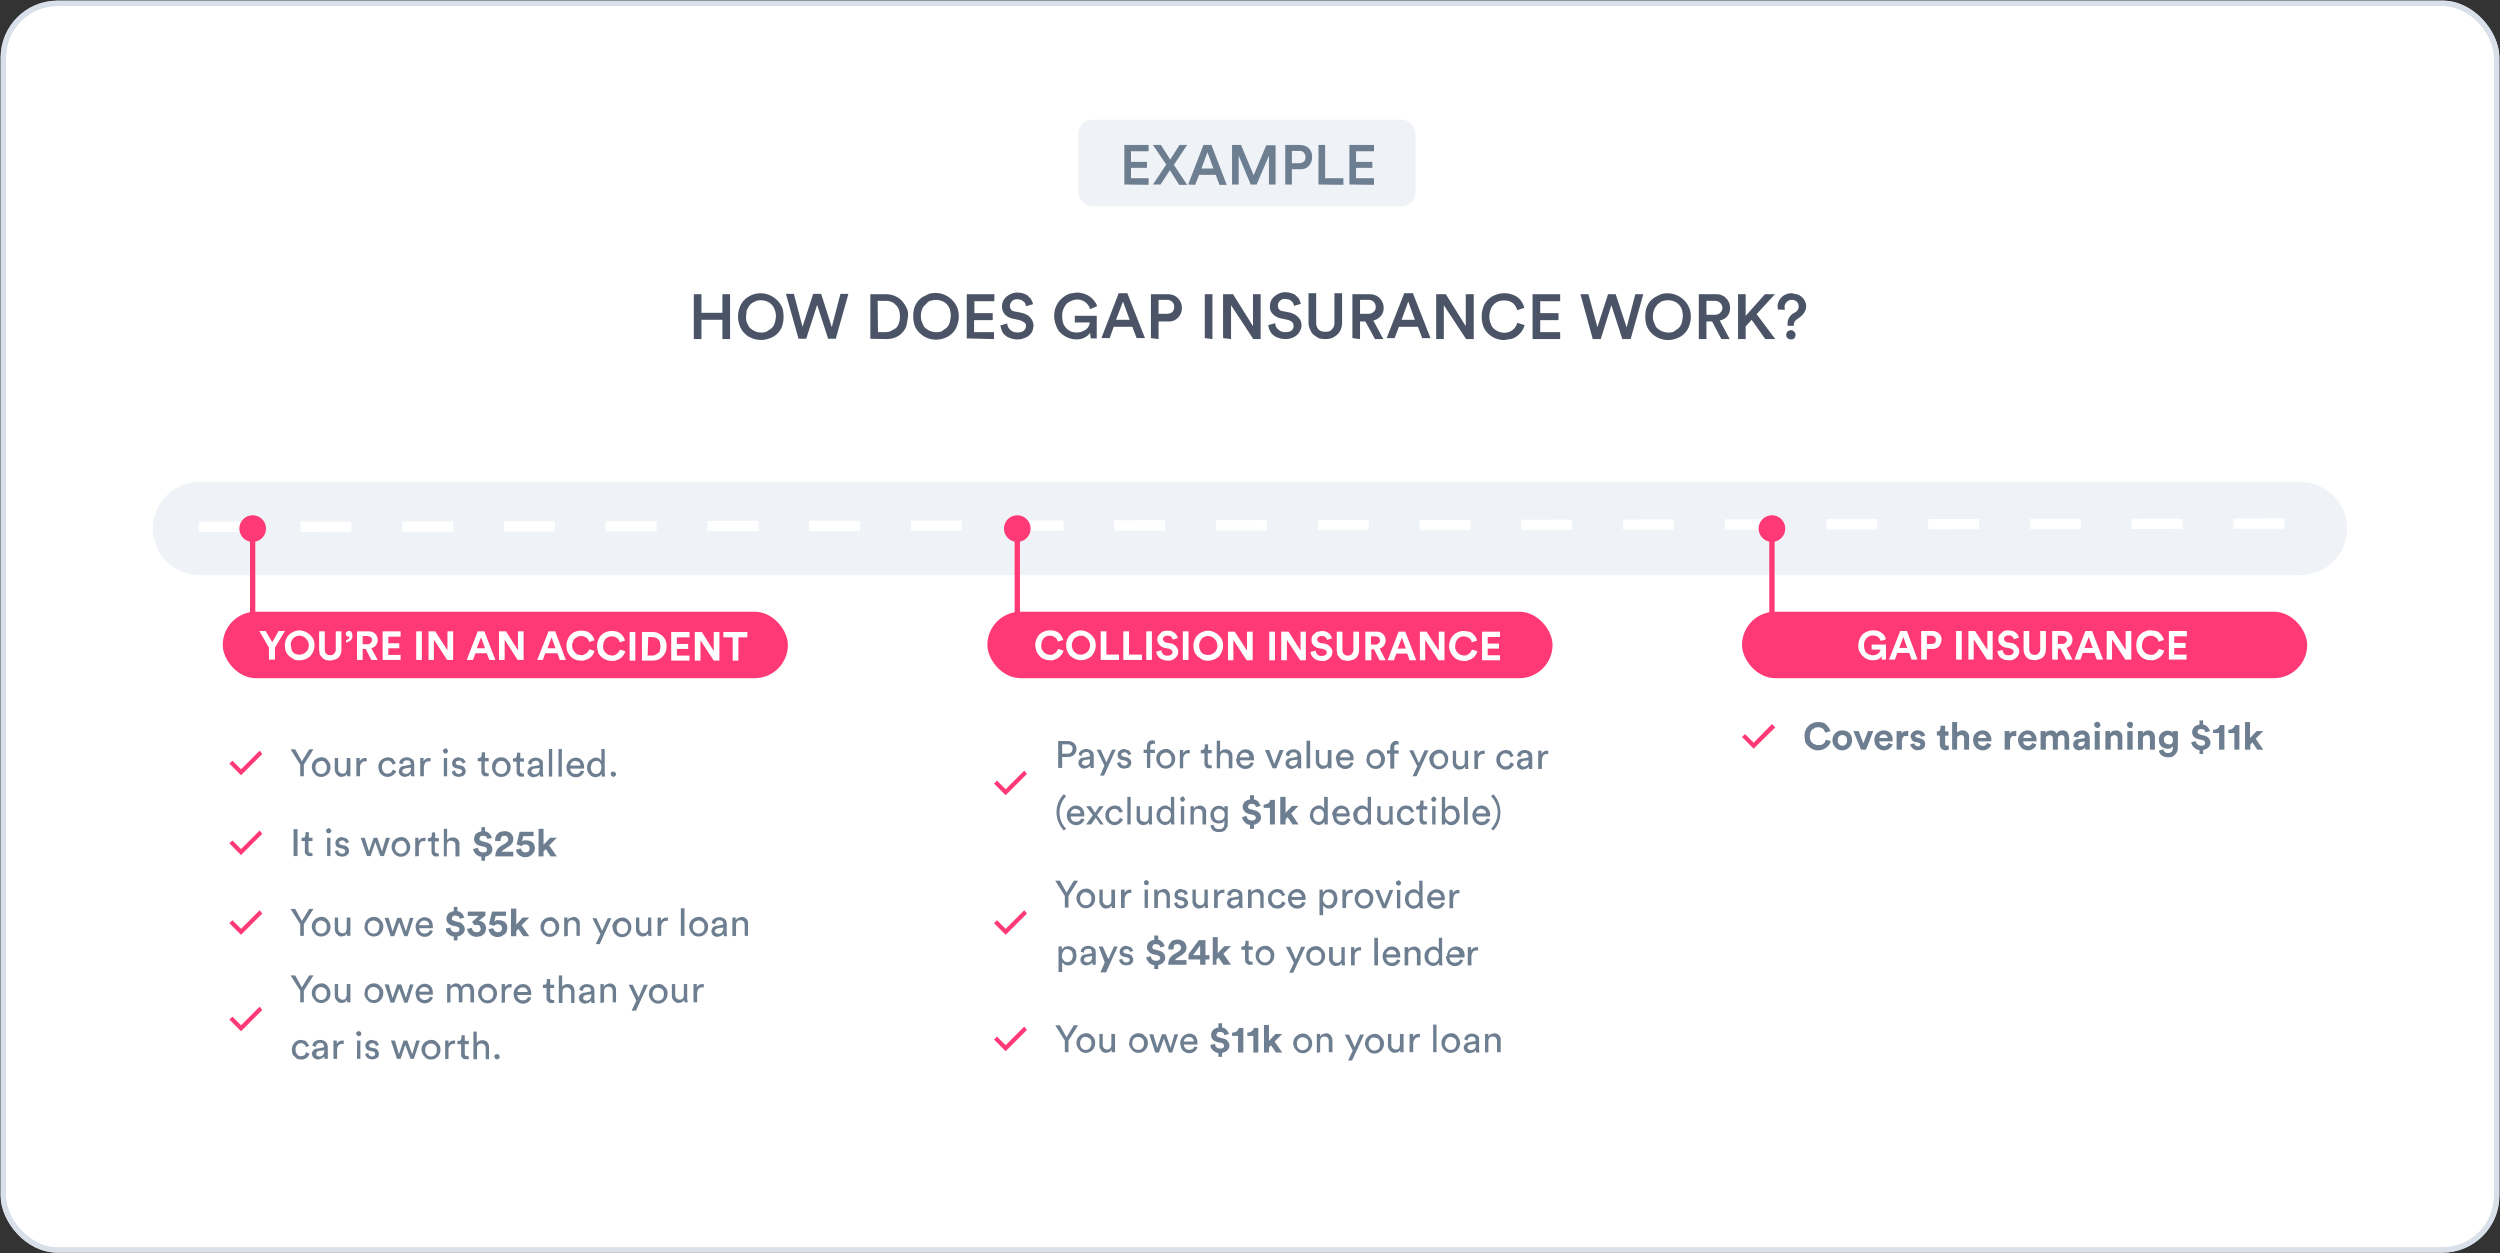 <svg xmlns="http://www.w3.org/2000/svg" fill="none" viewBox="0 0 752 377"><rect x="0" y="0" width="752" height="377" fill="#333333" stroke="none"/><rect width="750" height="375" x="1" y="1" fill="#fff" stroke="#D9E0E9" stroke-width="1.6" rx="16.3"/><path fill="#4B5466" d="M208.7 102V88.5h2.3v5.6h6.3v-5.6h2.3V102h-2.3v-5.8H211v5.8zm13.3-6.7q0-1.4.4-2.5a6 6 0 0 1 2.5-3.4q.9-.6 1.9-.9a7 7 0 0 1 6 1 7 7 0 0 1 2.6 3.3q.3 1.2.3 2.5 0 1.5-.5 3a6 6 0 0 1-3.8 3.5 7 7 0 0 1-5 0q-1.4-.5-2.3-1.4a6 6 0 0 1-1.5-2.2q-.6-1.4-.6-3m2.6-1.8-.2 1.8q0 1 .2 1.7l.7 1.4a5 5 0 0 0 2.2 1.5 5 5 0 0 0 3 0l1.5-1q.7-.6 1-1.5t.4-2.2q0-1-.4-2a4 4 0 0 0-2.5-2.5 5 5 0 0 0-3-.1l-1.2.6q-.6.4-1 1t-.7 1.3m11.8-5h2.4l2.6 9.9 3.2-9.9h2.4l3.2 10 2.6-10h2.4l-3.8 13.5h-2.3l-3.3-10.2-3.3 10.2h-2.3zm25.4 13.5V88.5h4.7q1.4 0 2.6.5t2 1.3 1.5 2.1.5 2.9-.5 2.9a6 6 0 0 1-3.5 3.4q-1.2.4-2.6.4zm2.3-2h2.3q1 0 1.7-.4l1.4-.8q.6-.6.9-1.5t.3-2-.3-2-1-1.5q-.5-.6-1.3-.9-.7-.3-1.6-.3H264zm10.6-4.7q0-1.4.3-2.5a6 6 0 0 1 2.6-3.4l1.8-.9a7 7 0 0 1 6 1 7 7 0 0 1 2.6 3.3q.4 1.2.4 2.5 0 1.5-.6 3a6 6 0 0 1-3.7 3.5 7 7 0 0 1-5.1 0q-1.3-.5-2.2-1.4a6 6 0 0 1-1.6-2.2q-.5-1.4-.5-3m2.6-1.8q-.3.8-.3 1.8t.3 1.7.6 1.4a5 5 0 0 0 2.3 1.5 5 5 0 0 0 3 0l1.4-1q.7-.6 1-1.5t.4-2.2q0-1-.3-2a4 4 0 0 0-2.5-2.5 5 5 0 0 0-3-.1q-.7.1-1.2.6t-1 1-.7 1.3m13.5 8.5V88.5h8.3v2.1h-6v3.6h5.5v2.1H293v3.6h6v2.1zm10.1-3.9 2.1-.6q0 1.2 1 2a3 3 0 0 0 2.1.7q1.2 0 1.8-.5t.7-1.3-.5-1.2-1.4-.7l-1.8-.4q-1.7-.3-2.6-1.3t-.9-2.4q0-1.2.6-2.1t1.7-1.5 2.3-.6a6 6 0 0 1 3 .8l.8.8q.4.4.6 1 .3.4.3.9l-2 .6-.3-.7q0-.3-.4-.6l-.8-.6-1.2-.2q-1 0-1.6.6a2 2 0 0 0-.3 2.5q.4.5 1.2.6l2 .4q1.7.4 2.6 1.4t1 2.5l-.3 1.5a4 4 0 0 1-2.5 2.2q-1 .4-2 .4-1.3 0-2.2-.4a4 4 0 0 1-2.6-2.3zm16.2-2.8q0-1.4.4-2.5a7 7 0 0 1 4.4-4.3l2-.3q1.2 0 2.3.4a6 6 0 0 1 3 2.2q.6.7.8 1.5l-2.1.9a4 4 0 0 0-4-2.9q-.7 0-1.6.4-.8.3-1.4.8-.6.7-1 1.6t-.4 2.2q0 1.1.3 2.1.4 1 1 1.6a4 4 0 0 0 3.1 1.2q.8 0 1.4-.2l1.1-.5a3 3 0 0 0 1.4-2.3h-4.5v-2h6.6v6.8h-1.8l-.2-1.7a4 4 0 0 1-1.6 1.4q-1 .6-2.5.6a7 7 0 0 1-4.7-1.9q-.9-.8-1.4-2.2a8 8 0 0 1-.6-3m14.2 6.7 5.2-13.5h2.6l5.3 13.5h-2.5l-1.3-3.4H335l-1.2 3.4zm4.4-5.5h4.1l-2-5.5zm10.5 5.5V88.5h5q2 0 3.1 1.2a4 4 0 0 1 1.2 3 4 4 0 0 1-1.2 2.9q-1.2 1.2-3 1.1h-2.8v5.3zm2.3-7.3h2.4q1 0 1.7-.5.6-.7.6-1.6a2 2 0 0 0-.6-1.5q-.6-.6-1.7-.6h-2.4zm13.9 7.3V88.5h2.3V102zm5.5 0V88.5h3l6 9.6v-9.6h2.3V102H377l-6.7-10.2V102zm13.6-3.9 2.1-.6q0 1.2 1 2a3 3 0 0 0 2.1.7q1.2 0 1.8-.5t.6-1.3-.4-1.2-1.4-.7l-1.9-.4q-1.5-.3-2.5-1.3t-.9-2.4q0-1.2.6-2.1t1.7-1.5 2.3-.6a6 6 0 0 1 3 .8l.8.8q.4.4.6 1l.3.9-2 .6-.3-.7q0-.3-.4-.6l-.8-.6-1.2-.2q-1 0-1.6.6a2 2 0 0 0-.3 2.5q.4.5 1.2.6l2 .4q1.6.4 2.6 1.4t1 2.5q0 .8-.4 1.5a4 4 0 0 1-2.4 2.2q-1 .4-2 .4-1.2 0-2.2-.4a4 4 0 0 1-2.6-2.3q-.3-.7-.4-1.5m12.1-.8v-8.8h2.3v8.7q0 1.4.7 2.2.8.7 2 .7 1.5 0 2-.7.9-.9.8-2.2v-8.7h2.3V97q0 1.6-.7 2.7t-1.8 1.7q-1 .6-2.6.6-1 0-2-.3l-1.5-1q-.7-.7-1-1.6-.5-.9-.5-2.1m13.2 4.7V88.5h5.1q2 0 3.1 1.2a4 4 0 0 1 1.2 2.9q0 1.5-.9 2.5a4 4 0 0 1-2.2 1.3l3 5.6h-2.5l-2.9-5.3h-1.6v5.3zm2.3-7.3h2.4q1 0 1.7-.6t.6-1.5a2 2 0 0 0-.6-1.5q-.6-.6-1.7-.6h-2.4zm8 7.3 5.3-13.5h2.6l5.3 13.5h-2.5l-1.3-3.4h-5.7l-1.3 3.4zm4.5-5.5h4l-2-5.5zM432 102V88.5h2.9l6 9.6v-9.6h2.4V102H441l-6.7-10.2V102zm13.7-6.7q0-1.6.5-3a6 6 0 0 1 3.7-3.6q1.2-.5 2.6-.5 1.2 0 2.3.4a5 5 0 0 1 3 2.3q.5.8.7 1.7l-2.1.7q-.4-1.3-1.3-2.1a4 4 0 0 0-2.6-.8 4 4 0 0 0-4.1 2.7q-.4 1-.4 2.2 0 1 .4 2 .3 1 1 1.6a5 5 0 0 0 3 1.2 4 4 0 0 0 4-3l2.2.7a6 6 0 0 1-3.8 4.1l-2.3.4a7 7 0 0 1-4.8-1.9 6 6 0 0 1-1.5-2.2q-.5-1.4-.5-3M461 102V88.5h8.3v2.1h-6v3.6h5.5v2.1h-5.5v3.6h6v2.1zm14.4-13.5h2.4l2.7 9.9 3.2-9.9h2.3l3.3 10 2.6-10h2.4l-3.8 13.5H488l-3.3-10.2-3.2 10.2h-2.4zm19.5 6.8q0-1.4.3-2.5a6 6 0 0 1 2.6-3.4l1.8-.9a7 7 0 0 1 6 1 7 7 0 0 1 2.6 3.3q.4 1.2.4 2.5 0 1.5-.6 3a6 6 0 0 1-3.7 3.5 7 7 0 0 1-5.1 0q-1.3-.5-2.2-1.4a6 6 0 0 1-1.6-2.2q-.5-1.4-.5-3m2.6-1.8q-.3.8-.3 1.8t.3 1.7.6 1.4a5 5 0 0 0 2.3 1.5 5 5 0 0 0 3 0l1.4-1q.7-.6 1-1.5t.4-2.2q0-1-.3-2a4 4 0 0 0-2.5-2.5 5 5 0 0 0-3-.1q-.7.1-1.2.6-.7.4-1 1-.5.5-.7 1.3M511 102V88.5h5.2q1.9 0 3 1.2a4 4 0 0 1 1.2 2.9q0 1.5-.8 2.5a4 4 0 0 1-2.3 1.3l3 5.6h-2.5l-2.8-5.3h-1.7v5.3zm2.3-7.3h2.4q1.1 0 1.7-.6.7-.6.7-1.5a2 2 0 0 0-.7-1.5q-.6-.6-1.7-.6h-2.4zm9.5 7.3V88.5h2.3V95l5.8-6.5h3l-5.5 6 5.6 7.5h-3l-4.1-5.8-1.8 2v3.8zm11.9-9.8a4 4 0 0 1 2.4-3.6q.8-.4 1.9-.4l1.8.4a4 4 0 0 1 2.5 3.4q0 2-1.9 3.4l-.8.6a2 2 0 0 0-1 2h-1.9v-.7q0-1.7 1.5-2.9l1-.6a2 2 0 0 0 .3-3 2 2 0 0 0-1.5-.6 2 2 0 0 0-1.6.7q-.6.6-.6 1.5l.1.8-2.1-.1zm3 9.5q-.4-.3-.4-1 0-.5.4-1 .4-.3 1-.4.6 0 1 .5.4.3.4 1 0 .4-.4 1-.4.3-1 .3t-1-.4"/><rect width="750" height="375" x="1" y="1" stroke="#D9E0E9" stroke-width="1.6" rx="16.3"/><rect width="101.5" height="26" x="324.3" y="36" fill="#EFF3F7" rx="4.2"/><path fill="#6E7E91" d="M338.2 55.5V43.6h7.3v1.9h-5.3v3.2h4.8v1.8h-4.8v3.1h5.3v2zm8.6 0 4-6-4-5.9h2.4L352 48l2.8-4.4h2.3l-4 6 4 6h-2.4l-2.8-4.4-2.8 4.3zm10.6 0 4.6-11.9h2.4l4.6 12h-2.2l-1.1-3h-5l-1.2 3zm4-4.8h3.6l-1.8-4.9zm9.2 4.8V43.6h2.7l3.8 9.1 3.8-9h2.8v11.8h-2v-8.7l-3.7 8.7h-1.8l-3.6-8.7v8.7zm16 0V43.6h4.4q1.6 0 2.7 1 1 1 1 2.6t-1 2.7-2.7 1h-2.4v4.6zm2-6.4h2q1 0 1.6-.5.5-.5.5-1.3t-.5-1.4-1.5-.5h-2.1zm8 6.4V43.6h2v10h5.5v2zm9.3 0V43.6h7.4v1.9h-5.4v3.2h4.9v1.8h-4.9v3.1h5.4v2z"/><rect width="170" height="20" x="67" y="184" fill="#FF3975" rx="10"/><path fill="#fff" d="M78 189.8h1.9l2 3.4 1.9-3.4h1.9l-3 5v3.6h-1.8v-3.6zm7.7 4.3q0-1 .4-1.9.3-.8 1-1.4a5 5 0 0 1 3-1.2 5 5 0 0 1 4.1 2.6q.4.8.4 2a5 5 0 0 1-1.3 3.2 5 5 0 0 1-4.8 1l-1.5-1q-.6-.6-1-1.4-.3-.9-.3-1.9m2-1.3q-.3.6-.2 1.3t.2 1.3a2 2 0 0 0 1.5 1.4 3 3 0 0 0 1.7 0 3 3 0 0 0 1.8-1.6l.2-1q0-.7-.2-1.1a3 3 0 0 0-2.6-1.9 3 3 0 0 0-1.8.7q-.4.4-.6 1m8.3 2.6v-5.6h1.7v5.5q0 .8.4 1.2.5.5 1.2.5.8 0 1.2-.5.5-.5.5-1.2v-5.5h1.7v5.6q0 1-.5 1.8-.4.7-1.2 1t-1.7.4q-.7 0-1.3-.2t-1-.6l-.8-1zm8-4.8q0-.5.3-.6.2-.3.7-.3t.7.3.3.9-.2 1q0 .4-.4.7l-.7.4-.6.2v-.8q.4 0 .7-.3t.3-.7h-.2q-.4 0-.7-.2zm3.4 7.8v-8.6h3.4q1.2 0 2 .7.8.8.8 2 0 .7-.5 1.5-.5.6-1.4.9l1.9 3.5h-1.9l-1.7-3.3h-.9v3.3zm1.7-4.7h1.4q.6 0 1-.4.3-.3.4-.8 0-.6-.4-1l-1-.3h-1.4zm6 4.7v-8.6h5.4v1.6h-3.7v2h3.3v1.5h-3.3v2h3.7v1.5zm10.1 0v-8.6h1.7v8.6zm3.7 0v-8.6h2l3.7 5.7v-5.7h1.7v8.6h-1.8l-4-6.1v6.1zm11.5 0 3.3-8.6h2l3.3 8.6h-1.8l-.8-2H143l-.7 2zm3-3.5h2.5l-1.2-3.3zm6.7 3.5v-8.6h2.1l3.6 5.7v-5.7h1.7v8.6h-1.8l-3.9-6.1v6.1zm11.5 0 3.4-8.6h2l3.2 8.6h-1.8l-.7-2H164l-.7 2zm3.1-3.5h2.4l-1.2-3.3zm6 1q-.3-.7-.3-1.8 0-1 .4-1.9a4 4 0 0 1 2.3-2.3q.8-.3 1.7-.3t1.6.2 1.2.7a4 4 0 0 1 1.2 2l-1.6.5a2 2 0 0 0-.7-1.2l-.7-.4a3 3 0 0 0-2 0l-.8.5q-.5.4-.6 1-.3.4-.3 1.2t.3 1.2a3 3 0 0 0 1.4 1.5l1 .2.8-.1 1.1-.7.6-1 1.5.5a4 4 0 0 1-.8 1.6 4 4 0 0 1-1.9 1.1q-.6.3-1.3.2-1 0-1.7-.3-.8-.3-1.4-.9t-1-1.4m9.3 0q-.4-.7-.4-1.8 0-1 .4-1.9a4 4 0 0 1 2.4-2.3q.7-.3 1.7-.3.8 0 1.5.2.8.3 1.2.7a4 4 0 0 1 1.2 2l-1.6.5a2 2 0 0 0-.7-1.2l-.7-.4a3 3 0 0 0-2 0l-.8.5-.6 1-.2 1.2q0 .8.2 1.2a3 3 0 0 0 1.5 1.5l1 .2.8-.1 1-.7.6-1 1.6.5a4 4 0 0 1-.9 1.6 4 4 0 0 1-1.8 1.1q-.6.3-1.3.2-1 0-1.7-.3-.8-.3-1.5-.9t-1-1.4m9.5 2.5v-8.6h1.7v8.6zm3.7 0v-8.6h3q1 0 1.8.3l1.3.8q.6.6 1 1.4.3.8.3 1.8 0 1.4-.6 2.3-.6 1-1.5 1.5t-2.2.5zm1.7-1.5h1.3q.6 0 1-.2l.8-.5q.5-.3.6-.9l.2-1.2-.2-1.2a2 2 0 0 0-1.4-1.4l-1-.2H195zm7.1 1.5v-8.6h5.5v1.6h-3.8v2h3.4v1.5h-3.4v2h3.8v1.5zm7.1 0v-8.6h2.1l3.6 5.7v-5.7h1.7v8.6h-1.7l-4-6.1v6.1zm8.6-7v-1.6h7.2v1.6h-2.7v7h-1.7v-7z"/><path fill="#FF3975" d="m72.5 233.2-3.5-3.5.9-.9 2.6 2.6 5.6-5.6.8 1z"/><path fill="#6E7E91" d="M87.4 225.4h1.4l2 3.6 2.2-3.6h1.3l-2.9 4.6v3.5h-1.1V230zm6.4 5.3q0-1.2.8-2t2-.9 2 .9.8 2a3 3 0 0 1-.7 2.1q-1 .9-2 .9-1.4 0-2-.9a3 3 0 0 1-.9-2m1.1 0q0 1 .5 1.5t1.2.5 1.2-.5.5-1.5q0-.8-.5-1.4t-1.2-.5-1.2.5a2 2 0 0 0-.5 1.4m5.8.8V228h1v3.3q0 .7.4 1 .3.4 1 .4t.9-.4.3-1V228h1.1v5.5h-1v-.7l-.7.7-1 .2q-.8 0-1.4-.7t-.6-1.5m6.5 2V228h1v1q.6-1 1.7-1h.4v1h-.5q-.7 0-1 .5-.5.4-.5 1.2v2.8zm6.6-2.8q0-1.2.8-2t2-.9q.6 0 1 .2.4 0 .7.4l.8 1.2-1 .4q-.1-.5-.5-.8-.3-.4-1-.4t-1.2.5a2 2 0 0 0-.5 1.4q0 .9.5 1.5t1.2.5l.7-.1.4-.3.5-.8 1 .5a3 3 0 0 1-2.6 1.7q-.8 0-1.4-.4-.7-.4-1-1t-.4-1.6m6.2 1.3q0-.6.4-1.1t1.2-.5l1.5-.3q.5 0 .5-.4l-.3-.7q-.3-.3-1-.3-.5 0-.8.3t-.4.9l-1-.3q0-.8.7-1.3t1.5-.5 1 .2a2 2 0 0 1 1.2 1l.1.8v2.8l.1.9h-1l-.1-.7-.7.6-1 .3q-.8 0-1.4-.5t-.5-1.2m1 0q0 .3.3.5t.7.3q.6 0 1.1-.4t.5-1.3v-.2l-1.7.2-.6.3q-.3.2-.2.6m5.3 1.5V228h1v1q.6-1 1.7-1h.4v1h-.5q-.8 0-1.1.5t-.4 1.2v2.8zm6.8-7.6q0-.3.3-.5t.5-.3.5.3.3.5l-.3.6-.5.2-.5-.2zm.3 7.6V228h1v5.5zm2.4-1.4 1-.4q0 .5.3.8t.9.3q.4 0 .7-.3t.2-.5l-.1-.4-.6-.3-1-.2q-.5-.1-1-.5-.3-.4-.3-1 0-.8.6-1.3a2 2 0 0 1 1.4-.5l1.3.4.4.4.4.7-1 .4v-.3l-.2-.2-.2-.2-.3-.2h-.4l-.7.2q-.2.2-.2.5 0 .5.6.6l.9.2q.8.1 1.1.6t.4 1l-.1.7-.4.5q-.2.3-.6.4l-1 .2q-.5 0-.9-.2-.4 0-.7-.4l-.4-.5zm7.8-3.1v-1h.3q.5 0 .6-.2.3-.3.3-.7v-.8h1v1.7h1.1v1h-1.2v2.8l.2.6.6.2h.4v.9h-.7q-.7.1-1.1-.4-.4-.3-.4-1.1v-3zm4.3 1.7q0-1.2.7-2 .8-.9 2-.9 1.4 0 2 .9.9.8.9 2a3 3 0 0 1-.8 2.1q-.8.9-2 .9-1.3 0-2-.9a3 3 0 0 1-.8-2m1 0q0 1 .5 1.5t1.3.5 1.2-.5q.5-.5.5-1.5 0-.8-.5-1.4t-1.2-.5q-.8 0-1.2.5a2 2 0 0 0-.5 1.4m5.2-1.7v-1h.3q.5 0 .6-.2.3-.3.3-.7v-.8h1v1.7h1.1v1h-1.2v2.8l.2.6.6.2h.4v.9h-.7q-.7.1-1.1-.4-.4-.3-.4-1.1v-3zm4.4 3q0-.6.5-1.1t1.2-.5l1.5-.3q.4 0 .4-.4l-.3-.7q-.3-.3-.9-.3l-.9.3q-.3.3-.3.9l-1-.3q0-.8.7-1.3t1.5-.5q.6 0 1 .2a2 2 0 0 1 1.2 1v3.6l.2.9h-1.1v-.7l-.7.6-1.1.3q-.8 0-1.4-.5t-.5-1.2m1.1 0q0 .3.3.5t.6.3q.8 0 1.2-.4t.4-1.3v-.2l-1.7.2-.6.3zm5.3 1.5v-8.3h1v8.3zm2.9 0v-8.3h1v8.3zm2.4-2.8a3 3 0 0 1 .8-2 3 3 0 0 1 1.9-.9q1.2 0 1.9.8t.7 2.1v.4h-4.2q0 .6.5 1.2.4.4 1.2.4 1.2 0 1.5-1l1 .2a2.5 2.5 0 0 1-2.5 1.8q-.8 0-1.4-.4-.6-.3-1-1t-.4-1.6m1.2-.5h3q0-.7-.4-1t-1.1-.4-1 .4q-.6.4-.5 1m5 .5q0-.8.3-1.4.4-.7 1-1 .6-.5 1.3-.5t1.1.3.6.7v-3.6h1v7.3l.1 1h-1v-.8l-.7.7-1 .3q-.8 0-1.5-.4l-.9-1q-.3-.7-.3-1.6m1.1 0q0 .8.4 1.5.5.5 1.2.5.8 0 1.2-.6t.4-1.4-.4-1.4-1.2-.5-1.1.5-.5 1.4m6.2 2.6-.2-.5q0-.4.2-.6t.6-.2.5.2q.3.2.3.6t-.3.5q-.2.3-.5.3z"/><path fill="#FF3975" d="m72.5 257.2-3.5-3.5.9-.9 2.6 2.6 5.6-5.6.8 1z"/><path fill="#6E7E91" d="M88.3 257.5v-8.1h1.2v8.1zm2.4-4.5v-1h.3q.4 0 .7-.2l.2-.7v-.8h1v1.7H94v1h-1.2v2.8q0 .4.2.6l.5.2h.5v.9h-.8q-.7.1-1-.4-.6-.3-.5-1.1v-3zm7.4-3q0-.5.2-.6l.6-.3q.3 0 .5.3t.3.5l-.3.6-.5.2-.6-.2zm.3 7.5V252h1v5.5zm2.3-1.4 1-.4q0 .5.4.8.3.3.9.3.4 0 .7-.3l.2-.5-.2-.4-.5-.3-1-.2q-.5-.1-1-.5-.3-.4-.3-1 0-.8.6-1.3a2 2 0 0 1 1.4-.5l1.3.4.4.4.4.7-1 .4v-.3l-.2-.2-.2-.2-.3-.2h-.4l-.7.2q-.2.2-.2.5 0 .5.6.6l.9.2q.7.1 1.1.6t.4 1l-.1.7-.4.5-.6.4-1 .2-.9-.2q-.4 0-.7-.4l-.4-.5zm7.8-4.1h1.2l1.3 4.1 1.4-4.1h1.1l1.4 4.1 1.2-4.1h1.2l-1.8 5.5h-1.1l-1.5-4.2-1.4 4.2h-1.1zm9.3 2.7q0-1.2.8-2t2-.9 2 .9.8 2a3 3 0 0 1-.8 2.1q-.8.9-2 .9t-2-.9a3 3 0 0 1-.8-2m1 0q0 1 .6 1.5t1.2.5 1.2-.5.5-1.5q0-.8-.5-1.4t-1.2-.5-1.2.5a2 2 0 0 0-.5 1.4m6 2.8V252h1v1q.6-1 1.7-1h.4v1h-.5q-.8 0-1.1.5t-.4 1.2v2.8zm3.8-4.5v-1h.3q.4 0 .6-.2.3-.3.3-.7v-.8h1v1.7h1.1v1h-1.2v2.8q0 .4.2.6l.6.2h.4v.9h-.7q-.8.1-1.1-.4-.4-.3-.4-1.1v-3zm4.8 4.5v-8.3h1v3.4q.6-.8 1.7-.8.9 0 1.5.6t.5 1.6v3.5H137v-3.3q0-.7-.3-1t-1-.4-1 .4-.3 1v3.3zm8.8-2.2 1.5-.4q0 .6.4 1t1.2.4q.5 0 .8-.2t.3-.7l-.2-.5-.6-.3-1-.2q-1-.2-1.6-.8a2 2 0 0 1-.5-1.3q0-.9.6-1.6.7-.6 1.6-.7v-1.3h1.1v1.3q.5 0 .9.3l.6.5.6 1.1-1.4.4-.1-.3-.2-.4-.4-.2-.6-.1q-.5 0-.8.2l-.3.6.1.5.6.3 1 .3q1.2.2 1.7.8t.5 1.4-.6 1.4-1.6.8v1.2h-1.1v-1.2q-.6 0-1-.3a3 3 0 0 1-1.5-2m6.7 2.2q0-1 .4-1.8t1.4-1.4l1.2-.7.7-.6.2-.7-.3-.7q-.3-.3-.9-.3-.5 0-.8.3-.3.4-.3 1v.3H149a2 2 0 0 1 .2-1.5q.1-.4.5-.7.3-.4.8-.6l1.2-.2q1.2 0 2 .7.7.7.7 1.7 0 1.4-1.5 2.3l-1.4.9-.7.6h3.6v1.4zm6.2-2 1.5-.4a1.3 1.3 0 0 0 1.3 1.2q.6 0 1-.3.3-.3.3-.9t-.4-.9-1-.3-1 .5l-1.5-.5.9-3.8h4.2v1.3h-3.1l-.4 1.7q.2-.3.6-.4h.7q1.2 0 1.9.6t.7 1.8l-.2 1-.6.8-.9.6a3 3 0 0 1-3.2-.5l-.6-.7zm6.8 2v-8.3h1.5v4.8l2-2.1h2l-2.3 2.3 2.3 3.3h-1.9l-1.4-2.2-.7.7v1.5z"/><path fill="#FF3975" d="m72.5 281.2-3.5-3.5.9-.9 2.6 2.6 5.6-5.6.8 1z"/><path fill="#6E7E91" d="M87.4 273.4h1.4l2 3.6 2.2-3.6h1.3l-2.9 4.6v3.5h-1.1V278zm6.4 5.3q0-1.2.8-2t2-.9 2 .9.8 2a3 3 0 0 1-.7 2.1q-1 .9-2 .9-1.4 0-2-.9a3 3 0 0 1-.9-2m1.1 0q0 1 .5 1.5t1.2.5 1.2-.5.5-1.5-.5-1.4-1.2-.5q-.7 0-1.2.5a2 2 0 0 0-.5 1.4m5.8.8V276h1v3.3q0 .6.4 1 .3.4 1 .4t.9-.4.3-1V276h1.1v5.5h-1v-.7l-.7.7-1 .2q-.8 0-1.4-.7t-.6-1.5m9-.8q0-1.2.7-2 .9-.9 2-.9 1.4 0 2 .9.9.8.9 2a3 3 0 0 1-.8 2.1q-.8.9-2 .9-1.3 0-2-.9a3 3 0 0 1-.9-2m1 0q0 1 .5 1.5t1.3.5 1.2-.5.5-1.5-.5-1.4q-.6-.5-1.2-.5-.8 0-1.3.5a2 2 0 0 0-.5 1.4m5.1-2.7h1.2l1.2 4.1 1.4-4.1h1.2l1.4 4.1 1.2-4.1h1.1l-1.8 5.5h-1l-1.5-4.2-1.5 4.2h-1.1zm9.3 2.7a3 3 0 0 1 .8-2 3 3 0 0 1 1.8-.9q1.2 0 2 .8.6.8.6 2.1v.4h-4.1q0 .6.5 1.2.5.4 1.1.4 1.2 0 1.6-1l.9.2a2.5 2.5 0 0 1-2.5 1.8q-.8 0-1.3-.4-.7-.3-1-1t-.4-1.6m1.1-.5h3q0-.6-.4-1t-1.1-.4-1 .4q-.5.4-.5 1m8 1 1.4-.3q0 .6.4 1t1.2.4q.5 0 .8-.2t.3-.7l-.2-.5-.6-.3-1-.2q-1-.2-1.6-.8a2 2 0 0 1-.5-1.3q0-.9.6-1.6.7-.6 1.6-.7v-1.3h1.1v1.3q.5 0 .9.3l.6.5.6 1.1-1.4.4-.1-.3-.2-.4-.4-.2-.6-.1q-.5 0-.8.2l-.3.6.1.5.6.3 1 .3q1.2.2 1.6.8.6.6.6 1.4t-.6 1.4-1.6.8v1.2h-1.1v-1.2q-.6 0-1-.3a3 3 0 0 1-1.3-1.3zm6.4.1 1.5-.3q0 .6.4 1 .4.3 1 .3t.9-.3.3-.8l-.3-.8q-.3-.3-.9-.3l-.7.1-.7-1 2-1.8h-3.3v-1.3h5.3v1.2l-2 1.6a2.2 2.2 0 0 1 2.2 2.3l-.2 1a3 3 0 0 1-1.4 1.3l-1.2.2a3 3 0 0 1-2-.7q-.8-.7-.9-1.7m6.4.1 1.5-.3a1.3 1.3 0 0 0 1.3 1.2q.6 0 1-.3.3-.3.3-.9t-.4-.9-.9-.3-1.1.5l-1.5-.5.9-3.8h4.2v1.3h-3.1l-.4 1.7.6-.4h.7q1.2 0 1.9.6t.7 1.8l-.2 1q-.2.5-.6.8l-.9.6a3 3 0 0 1-3.2-.5l-.5-.7zm6.8 2.1v-8.3h1.6v4.8l1.9-2.1h2l-2.3 2.3 2.3 3.3h-1.8l-1.5-2.2-.6.7v1.5zm8.9-2.8q0-1.2.8-2t2-.9 2 .9q.9.8.8 2a3 3 0 0 1-.8 2.1q-.8.9-2 .9t-2-.9a3 3 0 0 1-.8-2m1 0q0 1 .6 1.5.4.5 1.2.5t1.2-.5q.6-.5.5-1.5t-.5-1.4q-.5-.5-1.2-.5-.8 0-1.2.5a2 2 0 0 0-.5 1.4m6 2.8V276h1v.8q.3-.5.8-.7l1-.3q.8 0 1.4.6t.5 1.6v3.5h-1v-3.3q0-.6-.4-1-.3-.4-1-.4t-.9.4-.3 1.1v3.2zm8.5-5.5h1.2l1.7 3.8 1.7-3.8h1.1l-3.5 7.8h-1.2l1.4-3zm6 2.7q0-1.2.9-2t2-.9 2 .9.8 2a3 3 0 0 1-.8 2.1q-.8.9-2 .9t-2-.9a3 3 0 0 1-.8-2m1.2 0q0 1 .5 1.5t1.2.5 1.2-.5.5-1.5-.5-1.4-1.2-.5-1.2.5a2 2 0 0 0-.5 1.4m5.8.8V276h1v3.3q0 .6.4 1 .3.4.9.4t1-.4.3-1V276h1v4.5l.1 1h-1v-.7l-.7.7-1 .2q-.8 0-1.5-.7-.5-.6-.5-1.5m6.5 2V276h1v1q.6-1 1.7-1h.4v1h-.5q-.7 0-1.1.5t-.4 1.2v2.8zm7 0v-8.3h1.1v8.3zm2.5-2.8q0-1.2.8-2t2-.9 2 .9q.9.8.9 2a3 3 0 0 1-.8 2.1q-.8.9-2 .9-1.4 0-2-.9a3 3 0 0 1-.9-2m1.1 0q0 1 .5 1.5t1.2.5 1.3-.5q.5-.5.5-1.5t-.5-1.4q-.6-.5-1.3-.5-.6 0-1.2.5a2 2 0 0 0-.5 1.4m5.6 1.3q0-.6.4-1.1.6-.5 1.3-.5l1.4-.3q.5 0 .5-.4l-.3-.7q-.3-.3-1-.3-.5 0-.8.3t-.4.9l-1-.3q0-.8.7-1.3t1.6-.5q.6 0 1 .2a2 2 0 0 1 1.1 1l.1.8v2.8l.1.9h-1v-.7l-.8.6-1 .3q-.9 0-1.4-.5t-.5-1.2m1 0q0 .3.3.5t.7.3q.7 0 1.1-.4t.5-1.3v-.2l-1.7.2-.6.3zm5.3 1.5V276h1v.8q.4-.5.8-.7l1-.3q.8 0 1.4.6t.5 1.6v3.5h-1v-3.3q0-.6-.3-1t-1-.4-1 .4-.3 1.1v3.2z"/><path fill="#FF3975" d="m72.5 310.2-3.5-3.5.9-.9 2.6 2.6 5.6-5.6.8 1z"/><path fill="#6E7E91" d="M87.4 293.4h1.4l2 3.6 2.2-3.6h1.3l-2.9 4.6v3.5h-1.1V298zm6.4 5.3q0-1.2.8-2t2-.9 2 .9.8 2a3 3 0 0 1-.7 2.1q-1 .9-2 .9-1.4 0-2-.9a3 3 0 0 1-.9-2m1.1 0q0 1 .5 1.5t1.2.5 1.2-.5.5-1.5-.5-1.4-1.2-.5q-.7 0-1.2.5a2 2 0 0 0-.5 1.4m5.8.8V296h1v3.3q0 .6.4 1 .3.4 1 .4t.9-.4.3-1V296h1.1v5.5h-1v-.7l-.7.7-1 .2q-.8 0-1.4-.7t-.6-1.5m9-.8q0-1.2.7-2 .9-.9 2-.9 1.4 0 2 .9.9.8.9 2a3 3 0 0 1-.8 2.1q-.8.9-2 .9-1.3 0-2-.9a3 3 0 0 1-.9-2m1 0q0 1 .5 1.5t1.3.5 1.2-.5.5-1.5-.5-1.4q-.6-.5-1.2-.5-.8 0-1.3.5a2 2 0 0 0-.5 1.4m5.1-2.7h1.2l1.2 4.1 1.4-4.1h1.2l1.4 4.1 1.2-4.1h1.1l-1.8 5.5h-1l-1.5-4.2-1.5 4.2h-1.1zm9.3 2.7a3 3 0 0 1 .8-2 3 3 0 0 1 1.8-.9q1.2 0 2 .8.6.8.6 2.1v.4h-4.1q0 .6.5 1.2.5.4 1.1.4 1.2 0 1.6-1l.9.2a2.5 2.5 0 0 1-2.5 1.8q-.8 0-1.3-.4-.7-.3-1-1t-.4-1.6m1.1-.5h3q0-.6-.4-1t-1.1-.4-1 .4q-.5.4-.5 1m8.4 3.3V296h1v.7q.3-.4.7-.6.4-.3 1-.3t1 .3.6.8q.6-1 1.9-1a2 2 0 0 1 1.3.4l.4.7.2 1v3.5h-1.1V298l-.3-.9q-.3-.3-.9-.3t-.9.4-.3 1v3.3H138V298l-.3-.9q-.3-.3-.9-.3t-1 .4-.3 1v3.3zm9.3-2.8q0-1.2.8-2t2-.9 2 .9q.9.8.9 2a3 3 0 0 1-.8 2.1q-.8.9-2 .9-1.4 0-2-.9a3 3 0 0 1-.9-2m1.1 0q0 1 .5 1.5t1.2.5 1.3-.5q.5-.5.5-1.5t-.5-1.4q-.6-.5-1.3-.5t-1.2.5a2 2 0 0 0-.5 1.4m6 2.8V296h1v1q.5-1 1.6-1h.4v1h-.5q-.7 0-1.1.5t-.4 1.2v2.8zm3.6-2.8a3 3 0 0 1 .8-2l.9-.7 1-.2q1.2 0 1.9.8t.7 2.1v.4h-4.2q0 .6.5 1.2.4.4 1.2.4 1.2 0 1.5-1l1 .2a2.5 2.5 0 0 1-2.5 1.8q-.8 0-1.4-.4-.6-.3-1-1t-.4-1.6m1.2-.5h3q0-.6-.4-1t-1.1-.4-1 .4q-.6.4-.5 1m7.6-1.2v-1h.3q.4 0 .7-.2l.2-.7v-.8h1v1.7h1.2v1h-1.2v2.8q0 .4.2.6l.5.2h.5v.9h-.8q-.7.1-1-.4-.6-.3-.5-1.1v-3zm4.8 4.5v-8.3h1v3.4q.6-.8 1.7-.8 1 0 1.5.6t.5 1.6v3.5h-1v-3.3q0-.6-.4-1-.3-.4-1-.4-.4 0-.9.4-.3.4-.3 1v3.3zm6-1.5q0-.6.5-1.1t1.3-.5l1.4-.3q.5 0 .5-.4l-.3-.7q-.3-.3-1-.3-.5 0-.8.3t-.4.9l-1-.3q0-.8.7-1.3t1.6-.5l1 .2a2 2 0 0 1 1.1 1l.1.8v2.8l.1.9h-1l-.1-.7-.7.6-1 .3q-.8 0-1.4-.5t-.5-1.2m1.2 0q0 .3.2.5t.7.3q.7 0 1.1-.4t.5-1.3v-.2l-1.7.2-.6.3zm5.2 1.5V296h1v.8q.4-.5.8-.7l1-.3q.8 0 1.4.6t.5 1.6v3.5h-1v-3.3q0-.6-.3-1t-1-.4-1 .4-.3 1.1v3.2zm8.5-5.5h1.2l1.8 3.8 1.6-3.8h1.2l-3.6 7.8H190l1.4-3zm6.1 2.7q0-1.2.8-2t2-.9 2 .9q.9.8.8 2a3 3 0 0 1-.8 2.1q-.8.9-2 .9t-2-.9a3 3 0 0 1-.8-2m1.1 0q0 1 .5 1.5t1.2.5 1.2-.5.5-1.5-.5-1.4-1.2-.5-1.2.5a2 2 0 0 0-.5 1.4m5.8.8V296h1v3.3q0 .6.4 1 .3.4 1 .4.5 0 .9-.4.3-.4.3-1V296h1v4.5l.2 1h-1l-.1-.7-.7.7-1 .2a2 2 0 0 1-1.4-.7q-.6-.6-.6-1.5m6.5 2V296h1v1q.6-1 1.7-1h.4v1h-.5q-.7 0-1.1.5t-.4 1.2v2.8zM87.8 315.7q0-1.2.8-2 .7-.9 2-.9l.9.2q.4 0 .7.4l.8 1.2-1 .4q0-.5-.5-.8-.3-.4-1-.4t-1.1.5a2 2 0 0 0-.5 1.4q0 .9.5 1.5t1.1.5l.7-.1.5-.3.4-.8 1 .5a2.5 2.5 0 0 1-2.6 1.7q-.8 0-1.4-.4l-1-1q-.3-.7-.3-1.6m6 1.3q0-.6.5-1.1t1.3-.5l1.5-.3q.3 0 .4-.4l-.3-.7q-.3-.3-1-.3-.5 0-.8.3t-.4.9l-1-.3q0-.8.7-1.3t1.6-.5q.6 0 1 .2a2 2 0 0 1 1.1 1l.2.8v3.7h-1v-.7l-.8.6-1 .3q-.8 0-1.4-.5t-.5-1.2m1.2 0q0 .3.2.5t.7.3q.7 0 1.1-.4t.5-1.3v-.2l-1.7.2-.6.3zm5.2 1.5V313h1v1q.6-1 1.7-1h.4v1h-.5q-.7 0-1.1.5t-.4 1.2v2.8zm6.8-7.6q0-.3.3-.5t.5-.3l.6.3.2.5-.2.6-.6.2-.5-.2zm.3 7.6V313h1v5.5zm2.4-1.4 1-.4q0 .5.3.8.4.3 1 .3l.6-.3a1 1 0 0 0 0-1l-.4-.2-1-.2q-.7-.1-1-.5t-.4-1q0-.8.6-1.3a2 2 0 0 1 1.4-.5l1.4.4.3.4.4.7-1 .4v-.3l-.1-.2-.2-.2-.4-.2h-.4l-.7.2-.2.5q0 .5.6.6l.9.2q.8.1 1.1.6t.4 1l-.1.7q0 .3-.4.5-.2.3-.6.4l-.9.2-1-.2a2 2 0 0 1-1-1zm7.8-4.1h1.2l1.2 4.1 1.4-4.1h1.1l1.5 4.1 1.2-4.1h1.1l-1.8 5.5h-1l-1.6-4.2-1.4 4.2h-1.1zm9.2 2.7q0-1.2.8-2t2-.9 2 .9q.9.8.9 2a3 3 0 0 1-.8 2.1q-.8.9-2 .9-1.4 0-2-.9a3 3 0 0 1-.9-2m1.1 0q0 1 .5 1.5t1.2.5 1.3-.5q.5-.5.5-1.5t-.5-1.4q-.6-.5-1.3-.5-.6 0-1.2.5a2 2 0 0 0-.5 1.4m6 2.8V313h1v1q.5-1 1.6-1h.4v1h-.5q-.7 0-1.1.5t-.4 1.2v2.8zm3.7-4.5v-1h.3q.4 0 .7-.2l.2-.7v-.8h1v1.7h1.2v1h-1.2v2.8l.1.6.6.2h.5v.9h-.8q-.7.1-1.1-.4-.4-.3-.4-1.1v-3zm4.8 4.5v-8.3h1v3.4q.6-.8 1.7-.8 1 0 1.5.6t.5 1.6v3.5h-1v-3.3q0-.6-.4-1-.3-.4-1-.4-.5 0-.9.4-.3.4-.3 1v3.3zm6.5-.2-.2-.5q0-.4.2-.6t.6-.2.6.2l.2.6q0 .3-.2.5l-.6.3z"/><path fill="#FF3975" d="m302.5 239.2-3.5-3.5.9-.9 2.6 2.6 5.6-5.6.8 1z"/><path fill="#6E7E91" d="M318.3 231v-8.1h3q1 0 1.8.7.7.6.7 1.7 0 1-.7 1.7t-1.8.7h-1.8v3.3zm1.2-4.3h1.6q.8 0 1.1-.4.4-.3.4-1 .1-.7-.4-1-.3-.4-1.1-.4h-1.6zm4.9 2.8q0-.6.4-1.1t1.2-.5l1.5-.3q.4 0 .4-.4l-.3-.7q-.3-.3-.8-.3t-1 .3-.3.9l-1-.3q0-.8.7-1.3t1.5-.5q.6 0 1 .2a2 2 0 0 1 1.2 1l.1.8v3.7h-1v-.7l-.7.6-1.1.3q-.8 0-1.3-.5t-.5-1.2m1 0q0 .3.3.5t.7.3q.6 0 1.1-.4.4-.4.4-1.3v-.2l-1.6.2-.6.3q-.2.2-.2.6m4.4-4h1.2l1.7 3.8 1.7-3.8h1.1l-3.5 7.8h-1.2l1.3-3zm6.1 4 1-.3q0 .5.4.8.3.3.9.3.4 0 .7-.3t.2-.5l-.1-.4-.6-.3-1-.2q-.5-.1-1-.5-.3-.4-.3-1 0-.8.6-1.3a2 2 0 0 1 1.4-.5l1.3.4.4.4.4.7-1 .4v-.3l-.2-.2-.2-.2-.3-.2h-.4l-.7.2q-.2.2-.2.5 0 .5.6.6l.9.2q.7.1 1.1.6t.4 1l-.1.7-.4.5q-.2.3-.6.4l-1 .2q-.5 0-.9-.2-.4 0-.7-.4l-.4-.5zm8-3v-1h1v-1q0-.8.4-1.3.6-.6 1.3-.5l.7.1v1l-.5-.1-.6.2q-.3.2-.3.7v.9h1.4v1H346v4.5h-1v-4.5zm3.8 1.7q0-1.2.8-2t2-.9 2 .9q.9.8.9 2a3 3 0 0 1-.8 2.1q-.9.9-2 .9-1.4 0-2-.9a3 3 0 0 1-.9-2m1.1 0q0 1 .5 1.5t1.2.5 1.3-.5q.5-.5.5-1.5 0-.8-.5-1.4t-1.3-.5q-.6 0-1.2.5a2 2 0 0 0-.5 1.4m6 2.8v-5.5h1v1q.5-1 1.6-1h.4v1h-.5q-.7 0-1.1.5t-.4 1.2v2.8zm6.3-4.5v-1h.3q.5 0 .6-.2.3-.3.3-.7v-.8h1v1.7h1.1v1h-1.2v2.8l.2.6.6.2h.4v.9h-.7q-.8.1-1.1-.4-.4-.3-.4-1.1v-3zm4.8 4.5v-8.3h1v3.4q.6-.8 1.7-.8.9 0 1.5.6t.5 1.6v3.5h-1.1v-3.3q0-.7-.3-1t-1-.4-1 .4-.3 1v3.3zm6-2.8a3 3 0 0 1 .7-2l.9-.7 1-.2q1.2 0 2 .8.6.8.6 2.1v.4H373q0 .6.4 1.2.5.4 1.2.4 1.2 0 1.6-1l.9.2a2.5 2.5 0 0 1-2.5 1.8q-.8 0-1.4-.4-.6-.3-1-1t-.4-1.6m1-.5h3q0-.7-.3-1-.4-.4-1.1-.4-.6 0-1 .4t-.5 1m7.6-2.2h1.3l1.5 4.2 1.6-4.2h1.2l-2.2 5.5h-1.1zm6.2 4q0-.6.4-1.1.6-.5 1.3-.5l1.5-.3q.3 0 .4-.4l-.3-.7q-.3-.3-1-.3-.5 0-.8.3t-.4.9l-1-.3q0-.8.7-1.3t1.6-.5q.6 0 1 .2a2 2 0 0 1 1.1 1l.2.8v3.7h-1v-.7l-.8.6-1 .3q-.9 0-1.4-.5t-.5-1.2m1 0q0 .3.3.5t.7.3q.8 0 1.1-.4.5-.4.5-1.3v-.2l-1.7.2-.6.3zm5.3 1.5v-8.3h1.1v8.3zm2.8-2v-3.5h1v3.3q0 .7.4 1 .3.4 1 .4t1-.4l.2-1v-3.3h1.1v5.5h-1v-.7q-.2.4-.7.7l-1 .2q-.8 0-1.4-.7t-.6-1.5m6-.8a3 3 0 0 1 .8-2 3 3 0 0 1 1.9-.9q1.2 0 2 .8a3 3 0 0 1 .6 2.5H403q0 .6.5 1.2.5.4 1.1.4 1.2 0 1.6-1l.9.2a2.5 2.5 0 0 1-2.5 1.8q-.8 0-1.3-.4-.7-.3-1-1t-.4-1.6m1.2-.5h3q0-.7-.4-1t-1.1-.4-1 .4q-.5.4-.5 1m8 .5q0-1.2.7-2 .8-.9 2-.9t2 .9.8 2a3 3 0 0 1-.8 2.1q-.8.9-2 .9t-2-.9a3 3 0 0 1-.8-2m1 0q0 1 .5 1.5t1.2.5 1.2-.5.5-1.5q0-.8-.5-1.4t-1.2-.5-1.2.5a2 2 0 0 0-.5 1.4m5.2-1.7v-1h1v-1q0-.8.6-1.3.4-.6 1.3-.5l.6.1v1l-.5-.1-.6.2q-.2.2-.2.7v.9h1.3v1h-1.3v4.5h-1.2v-4.5zm6.7-1h1.2l1.7 3.8 1.7-3.8h1.2l-3.6 7.8h-1.2l1.4-3zm6 2.7q0-1.2.9-2t2-.9 2 .9q.9.8.8 2a3 3 0 0 1-.8 2.1q-.8.9-2 .9t-2-.9a3 3 0 0 1-.8-2m1.2 0q0 1 .5 1.5t1.2.5 1.2-.5q.6-.5.5-1.5 0-.8-.5-1.4t-1.2-.5-1.2.5a2 2 0 0 0-.5 1.4m5.8.8v-3.5h1v3.3q0 .7.4 1 .3.4 1 .4.5 0 .9-.4.3-.3.3-1v-3.3h1v4.5l.1 1h-1v-.7l-.7.7-1 .2a2 2 0 0 1-1.5-.7q-.5-.6-.5-1.5m6.5 2v-5.5h1v1q.6-1 1.7-1h.4v1h-.5q-.7 0-1.1.5t-.4 1.2v2.8zm6.6-2.8q0-1.2.8-2t2-.9q.6 0 1 .2.4 0 .7.4l.7 1.2-1 .4q0-.5-.4-.8t-1-.4-1.2.5a2 2 0 0 0-.5 1.4q0 .9.5 1.5t1.2.5l.7-.1.4-.3.4-.8 1 .5a2.5 2.5 0 0 1-2.5 1.7q-.8 0-1.4-.4t-1-1-.4-1.6m6.2 1.3q0-.6.4-1.1t1.2-.5l1.5-.3q.4 0 .4-.4l-.3-.7q-.3-.3-.9-.3-.5 0-.8.3t-.4.9l-1-.3q0-.8.7-1.3t1.5-.5q.6 0 1 .2a2 2 0 0 1 1.2 1l.1.8v3.7h-1v-.7l-.7.6-1.1.3q-.8 0-1.3-.5t-.5-1.2m1 0q0 .3.3.5l.6.3q.8 0 1.2-.4t.4-1.3v-.2l-1.6.2-.6.3q-.2.2-.2.6m5.3 1.5v-5.5h1v1q.6-1 1.7-1h.3v1h-.4q-.8 0-1.1.5t-.4 1.2v2.8zM320 249.8a8 8 0 0 1-2.2-5.4q0-3.3 2.2-5.5l.7.6a7 7 0 0 0-2 4.9 7 7 0 0 0 2 4.9zm.9-4.6a3 3 0 0 1 .8-2 3 3 0 0 1 1.8-.9q1.3 0 2 .8a3 3 0 0 1 .6 2.5h-4q-.1.6.4 1.2.4.4 1.2.4 1.2 0 1.5-1l1 .2a2.5 2.5 0 0 1-2.5 1.8q-.8 0-1.4-.4-.6-.3-1-1t-.4-1.6m1.1-.5h3q0-.7-.4-1t-1-.4-1.1.4q-.4.4-.5 1m4.7 3.3 2-2.8-2-2.7h1.4l1.3 2 1.3-2h1.3l-2 2.7 2 2.8h-1l-1.4-2-1.4 2zm5.8-2.8q0-1.2.8-2t2-.9q.6 0 1 .2.4 0 .7.4l.8 1.2-1 .4-.5-.8q-.4-.4-1-.4t-1.2.5a2 2 0 0 0-.5 1.4q0 .9.5 1.5t1.2.5l.7-.1.4-.3.5-.8.9.5a3 3 0 0 1-2.5 1.7q-.8 0-1.4-.4t-1-1-.4-1.6m6.6 2.8v-8.3h1v8.3zm2.8-2v-3.5h1v3.3q0 .7.3 1t1 .4 1-.4q.3-.3.3-1v-3.3h1v4.5l.1 1h-1v-.7l-.7.7-1 .2q-.9 0-1.5-.7t-.5-1.5m6-.8q0-.8.3-1.4.3-.7 1-1 .5-.5 1.3-.5.6 0 1 .3.6.3.7.7v-3.6h1v7.3l.1 1h-1l-.1-.7v-.1l-.7.7-1 .3a3 3 0 0 1-2.3-1.5q-.3-.7-.3-1.5m1 0q0 .8.5 1.5.4.5 1.2.5t1.1-.6q.5-.5.5-1.4t-.4-1.4q-.5-.5-1.2-.5t-1.2.5q-.4.6-.4 1.4m6-4.8q0-.3.2-.5t.5-.3.5.3.3.5l-.3.6-.5.2-.5-.2zm.2 7.6v-5.5h1v5.5zm2.9 0v-5.5h1v.8q.3-.5.7-.7l1-.3q.9 0 1.5.6t.5 1.6v3.5h-1.1v-3.3q0-.7-.3-1t-1-.4-1 .4-.3 1.1v3.2zm6 .3 1-.2q0 .5.5 1 .4.3 1 .3.9 0 1.3-.4t.4-1.4v-.8q-.2.4-.6.7l-1 .2q-1.2 0-1.9-.7t-.7-2q0-1 .7-1.8t1.8-.8q1.3 0 1.7.9v-.8h1v6l-.8 1.3-.8.4-1 .1q-1.1 0-1.8-.5-.7-.7-.8-1.5m1.1-3.2q0 .8.4 1.3t1.2.4q.6 0 1.1-.4.5-.6.5-1.3 0-.9-.5-1.3t-1.1-.5-1.2.5-.4 1.3m8.4.7 1.4-.4q0 .6.4 1t1.2.4q.5 0 .8-.2t.4-.7l-.3-.5-.6-.3-1-.2q-1-.2-1.5-.8a2 2 0 0 1-.6-1.3q0-.9.6-1.6.7-.6 1.6-.7v-1.3h1.2v1.3q.5 0 .8.3.5.2.6.5l.6 1.1-1.4.4-.1-.3-.2-.4-.4-.2-.6-.1q-.5 0-.8.2l-.3.6q0 .3.2.5.1.3.6.3l1 .3q1 .2 1.6.8.5.6.5 1.4t-.6 1.4-1.5.8v1.2H376v-1.2q-.6 0-1-.3a3 3 0 0 1-1.4-2m6.5-2.8v-1q.9 0 1.4-.4t.6-1h1.4v7.4H382v-5zm5 5v-8.3h1.6v4.8l2-2.1h1.9l-2.2 2.3 2.2 3.3h-1.8l-1.5-2.2-.6.7v1.5zm9-2.8q0-.8.3-1.4.3-.7.9-1 .6-.5 1.4-.5.6 0 1 .3t.6.7v-3.6h1.1v8.3h-1v-.8l-.7.7-1 .3a3 3 0 0 1-2.3-1.5q-.4-.7-.4-1.5m1 0q0 .8.5 1.5.5.5 1.2.5t1.1-.6.4-1.4q.1-.8-.4-1.4t-1.1-.5q-.8 0-1.2.5-.5.6-.5 1.4m5.7 0a3 3 0 0 1 .8-2 3 3 0 0 1 1.8-.9q1.2 0 2 .8a3 3 0 0 1 .6 2.5H402q0 .6.5 1.2.5.4 1.2.4 1.1 0 1.5-1l1 .2a2.5 2.5 0 0 1-2.5 1.8q-.8 0-1.4-.4-.7-.3-1-1t-.4-1.6m1.1-.5h3q0-.7-.4-1-.3-.4-1-.4-.8 0-1.1.4t-.5 1m5 .5q0-.8.4-1.4.3-.7 1-1 .5-.5 1.3-.5.6 0 1 .3.6.3.7.7v-3.6h1v8.3h-1v-.8l-.7.7-1 .3a3 3 0 0 1-2.3-1.5q-.3-.7-.3-1.5m1.2 0q0 .8.4 1.5.4.5 1.2.5t1.1-.6q.5-.5.5-1.4t-.4-1.4q-.5-.5-1.2-.5t-1.2.5q-.4.6-.4 1.4m6 .8v-3.5h1v3.3q0 .7.3 1t1 .4 1-.4q.3-.3.3-1v-3.3h1v4.5l.1 1h-1v-.7l-.7.7-1 .2a2 2 0 0 1-1.5-.7q-.6-.6-.6-1.5m6-.8q0-1.2.8-2 .7-.9 2-.9.5 0 .9.2.4 0 .7.4l.8 1.2-1 .4q0-.5-.5-.8-.3-.4-1-.4t-1.1.5a2 2 0 0 0-.5 1.4q0 .9.5 1.5t1.2.5l.6-.1.5-.3.4-.8 1 .5a2.5 2.5 0 0 1-2.5 1.7q-.8 0-1.5-.4l-1-1q-.3-.7-.3-1.6m5.8-1.7v-1h.3q.4 0 .6-.2.3-.3.3-.7v-.8h1v1.7h1.1v1H428v2.8l.2.6.6.2h.4v.9h-.7q-.8.1-1.1-.4-.4-.3-.4-1.1v-3zm4.5-3 .2-.6.6-.3q.3 0 .5.3t.3.5l-.3.6-.5.2-.6-.2zm.3 7.5v-5.5h1v5.5zm2.9 0v-8.3h1v3.6l.7-.7q.5-.3 1.1-.3.9 0 1.4.4.6.4.9 1l.3 1.5q0 1.4-.7 2.1-.7.9-1.9.9-.6 0-1-.3t-.8-.7v.8zm1.5-4.2a2 2 0 0 0-.5 1.4q0 .8.5 1.4t1.1.6 1.2-.5.5-1.5-.5-1.4-1.2-.5q-.6 0-1.1.5m5.2 4.2v-8.3h1.1v8.3zm2.5-2.8a3 3 0 0 1 .8-2l.8-.7 1-.2q1.3 0 2 .8a3 3 0 0 1 .7 2.5H444q0 .6.5 1.2.5.4 1.2.4 1.2 0 1.5-1l1 .2a2.5 2.5 0 0 1-2.5 1.8q-.8 0-1.4-.4-.6-.3-1-1t-.4-1.6m1.1-.5h3q0-.7-.4-1t-1-.4-1.1.4q-.4.4-.5 1m4.5 4.6q2-2.1 2-5 0-2.7-2-4.8l.7-.6a8 8 0 0 1 2.1 5.5q0 3.2-2.1 5.4z"/><path fill="#FF3975" d="m527.5 225.2-3.5-3.5.9-.9 2.6 2.6 5.5-5.6 1 1z"/><path fill="#6E7E91" d="m543 223.2-.2-1.8q0-1 .3-1.7a4 4 0 0 1 2.2-2.2q.7-.3 1.6-.3.8 0 1.5.2t1 .7a4 4 0 0 1 1.2 1.8l-1.5.5-.6-1.1-.7-.4a3 3 0 0 0-1.8 0l-.8.5q-.4.3-.6.9l-.2 1.1q0 .7.2 1.2a2 2 0 0 0 1.4 1.3q.4.3 1 .2h.7a2 2 0 0 0 1.5-1.6l1.5.4a3 3 0 0 1-.8 1.5 4 4 0 0 1-1.8 1.1 4 4 0 0 1-4.1-1q-.6-.5-1-1.3m8.2-.5q0-1.3.9-2.2.8-.8 2-.8 1.4 0 2.2.8t.8 2.2a3 3 0 0 1-3 3q-1.2 0-2-.9a3 3 0 0 1-.9-2.1m1.6 0q0 .8.4 1.2t1 .4 1-.4.4-1.2-.4-1.2-1-.4-1 .4-.4 1.2m4.7-2.8h1.6l1.4 3.7 1.4-3.7h1.6l-2.2 5.6h-1.5zm6.3 2.8q0-.7.2-1.3a3 3 0 0 1 2.6-1.7q1.2 0 2 .8a3 3 0 0 1 .7 2.3v.2h-4q0 .7.4 1t1 .4q1 0 1.3-.9l1.3.4q-.3.8-1 1.3t-1.6.5a3 3 0 0 1-2-.8l-.7-1zm1.5-.7h2.5q0-.4-.3-.7-.3-.4-1-.4a1.2 1.2 0 0 0-1.2 1.1m5.2 3.5v-5.6h1.5v.8l.3-.4q.3-.3.5-.3l1.2-.2v1.6h-1q-.3 0-.5.3l-.3.5-.1.7v2.6zm4.1-1.6 1.3-.3q0 .4.3.7l.7.2q.5 0 .6-.2l.2-.4q0-.3-.6-.5l-.8-.2q-.7 0-1.2-.6l-.4-1q0-.8.7-1.4t1.5-.5l.8.1.6.3a2 2 0 0 1 .8 1.2l-1.3.3q0-.3-.3-.5-.1-.2-.6-.2l-.5.1q-.3.2-.3.4t.2.3l.4.2.8.2q.8.2 1.2.6.4.5.4 1.1l-.1.7-.4.6-.7.4-1 .2-.8-.1-.7-.4-.7-.8zm8-2.7V220h.2q.4 0 .7-.3l.2-.6v-.8h1.4v1.7h1v1.3h-1v2.4l.1.5.5.1h.5v1.2l-.9.2q-.8 0-1.3-.5t-.5-1.3v-2.6zm4.6 4.3v-8.3h1.5v3.1l.7-.4a2 2 0 0 1 2 .1q.5.3.7.8.3.5.2 1.2v3.5h-1.5v-3.3q0-.5-.2-.8t-.8-.3l-.8.3q-.3.3-.3.8v3.3zm6.3-2.8q0-.7.2-1.3a3 3 0 0 1 2.5-1.7q1.4 0 2 .8a3 3 0 0 1 .8 2.3v.2h-4q0 .7.4 1t1 .4q.9 0 1.3-.9l1.2.4q-.1.8-.9 1.3-.7.5-1.6.5a3 3 0 0 1-2-.8l-.7-1zm1.5-.7h2.5q0-.4-.3-.7-.3-.4-1-.4a1.2 1.2 0 0 0-1.2 1.1m8 3.5v-5.6h1.5v.8l.3-.4q.3-.3.5-.3l1.2-.2v1.6h-1q-.3 0-.5.3l-.3.5-.1.7v2.6zm4-2.8q0-.7.3-1.3a3 3 0 0 1 2.5-1.7q1.4 0 2 .8a3 3 0 0 1 .8 2.3v.2h-4q0 .7.4 1t1 .4q.9 0 1.3-.9l1.2.4q-.1.8-.9 1.3-.6.5-1.6.5a3 3 0 0 1-2-.8l-.7-1zm1.6-.7h2.5q0-.4-.3-.7-.3-.4-1-.4a1.2 1.2 0 0 0-1.2 1.1m5.2 3.5v-5.6h1.5v.7q.1-.4.7-.7l1-.2q.4 0 1 .3.3.1.6.7.6-1 1.8-1a2 2 0 0 1 1.4.5l.4.7.2 1v3.6H621v-3.3q0-.6-.2-.8t-.8-.3l-.7.3q-.3.3-.3.8v3.3h-1.5v-3.3q0-.6-.3-.8t-.7-.3l-.8.3q-.3.3-.3.8v3.3zm9.8-1.5q0-.7.5-1.2t1.2-.5l1.4-.2q.4 0 .4-.4t-.2-.6l-.8-.2-.7.3-.3.6-1.4-.2.2-.7.5-.6.7-.4 1-.2q.7 0 1.2.2a2 2 0 0 1 1.1 1.1l.2.8v3.7h-1.3l-.1-.7q-.3.4-.7.6l-1 .3a2 2 0 0 1-1.4-.5q-.5-.6-.5-1.2m1.5-.1q0 .3.2.4.1.2.6.2t.8-.3.4-1v-.2l-1.3.2-.5.2zm4.8-5.9q0-.4.3-.6.3-.3.7-.3t.6.3.3.6-.3.7-.6.3l-.7-.3zm.2 7.5v-5.6h1.5v5.6zm3.2 0v-5.6h1.4v.7l.7-.7 1-.2q.9 0 1.5.6t.5 1.7v3.5H637v-3.3q0-.5-.3-.8t-.8-.3l-.7.3q-.3.3-.3.9v3.2zm6.5-7.5q0-.4.2-.6.4-.3.7-.3.4 0 .7.3t.2.6-.2.7-.7.3l-.7-.3zm.1 7.5v-5.6h1.6v5.6zm3.2 0v-5.6h1.5v.7q.2-.4.7-.7l.9-.2q1 0 1.5.6t.5 1.7v3.5h-1.5v-3.3q0-.5-.2-.8t-.8-.3l-.8.3q-.3.3-.3.9v3.2zm6.3.3 1.4-.4q0 .5.4.8.3.3.9.3 1.5 0 1.5-1.6v-.4l-.6.5q-.4.3-1 .2-1.1 0-1.9-.7-.7-.8-.7-2 0-.8.3-1.4a2.6 2.6 0 0 1 3.3-1.1q.5.2.6.5v-.6h1.5v5l-.1.9a3 3 0 0 1-1 1.4q-.2.3-.8.5l-1 .1q-1.1 0-2-.6-.6-.5-.8-1.4m1.5-3.3q0 .7.4 1t1 .4 1-.3.3-1q0-.8-.4-1.1t-1-.4q-.5 0-.9.4-.4.3-.4 1m8.2.8 1.4-.4q0 .6.5 1t1.2.4q.5 0 .8-.2t.3-.7l-.2-.5-.6-.3-1-.2q-1-.2-1.6-.8a2 2 0 0 1-.5-1.3q0-.9.6-1.6.6-.6 1.6-.7v-1.3h1.1v1.3q.5 0 .9.3l.6.5.6 1.1-1.4.4-.1-.3-.2-.4-.4-.2-.6-.1q-.5 0-.8.2l-.3.6.1.5.6.3 1 .3q1.2.2 1.6.8.6.6.6 1.4t-.6 1.4-1.6.8v1.2h-1.1v-1.2q-.6 0-1-.3a3 3 0 0 1-1.5-2m6.6-2.8v-1q.9 0 1.4-.4t.6-1h1.4v7.4h-1.6v-5zm4.6 0v-1q.8 0 1.3-.4t.7-1h1.3v7.4h-1.5v-5zm5 5v-8.3h1.5v4.8l2-2.1h2l-2.3 2.3 2.3 3.3H679l-1.5-2.2-.6.7v1.5z"/><path fill="#FF3975" d="m302.5 281.2-3.5-3.5.9-.9 2.6 2.6 5.6-5.6.8 1z"/><path fill="#6E7E91" d="M317.4 264.9h1.4l2 3.6 2.2-3.6h1.3l-2.9 4.6v3.5h-1.1v-3.5zm6.4 5.3q0-1.2.8-2t2-.9 2 .9q.9.8.8 2a3 3 0 0 1-.7 2.1q-1 .9-2 .9-1.4 0-2-.9a3 3 0 0 1-.9-2m1.1 0q0 1 .5 1.5t1.2.5 1.2-.5.5-1.5-.5-1.4-1.2-.5-1.2.5a2 2 0 0 0-.5 1.4m5.8.8v-3.5h1v3.3q0 .6.4 1 .3.4 1 .4.5 0 .9-.4.3-.4.3-1v-3.3h1.1v5.5h-1v-.7l-.7.7-1 .2q-.9 0-1.4-.7-.6-.6-.6-1.5m6.5 2v-5.5h1.1v1q.5-1 1.6-1h.4v1h-.5q-.6 0-1 .5t-.5 1.2v2.8zm6.9-7.6q0-.3.2-.5t.5-.3l.6.3.2.5-.2.6-.6.2-.5-.2zm.2 7.6v-5.5h1v5.5zm2.9 0v-5.5h1v.8q.3-.5.8-.7l1-.3q.9 0 1.4.6t.5 1.6v3.5h-1v-3.3q0-.6-.4-1-.3-.4-1-.4t-.9.4-.3 1.1v3.2zm6-1.4.9-.4q0 .5.4.8.3.3.9.3.4 0 .7-.3l.2-.5-.2-.4-.5-.3-1-.2q-.6-.1-1-.5-.3-.4-.3-1 0-.8.6-1.3a2 2 0 0 1 1.3-.5l1.4.4.4.4.3.7-1 .4v-.5l-.3-.2-.3-.2h-.5l-.6.2q-.3.2-.3.5 0 .5.6.6l1 .2q.6.1 1 .6t.5 1q0 .4-.2.7 0 .3-.3.5l-.7.4-.8.2q-.6 0-1-.2-.4 0-.7-.4l-.4-.5zm5.5-.6v-3.5h1v3.3q0 .6.4 1 .3.4 1 .4.5 0 .9-.4.3-.4.3-1v-3.3h1v4.5l.1 1h-1v-.7l-.7.7-1 .2a2 2 0 0 1-1.5-.7q-.5-.6-.5-1.5m6.5 2v-5.5h1v1q.6-1 1.7-1h.4v1h-.5q-.7 0-1.1.5t-.4 1.2v2.8zm3.9-1.5q0-.6.4-1.1t1.3-.5l1.4-.3q.5 0 .5-.4l-.3-.7q-.3-.3-1-.3-.5 0-.8.3t-.4.9l-1-.3q0-.8.7-1.3t1.6-.5l1 .2a2 2 0 0 1 1.1 1l.1.8v2.8l.1.9h-1l-.1-.7-.7.6-1 .3q-.9 0-1.4-.5t-.5-1.2m1 0q0 .3.3.5t.7.3q.7 0 1.1-.4t.5-1.3v-.2l-1.7.2-.6.3zm5.3 1.5v-5.5h1v.8q.4-.5.8-.7l1-.3q.9 0 1.4.6.6.6.5 1.6v3.5h-1v-3.3q0-.6-.3-1-.4-.4-1-.4t-1 .4-.3 1.1v3.2zm6-2.8q0-1.2.8-2t2-.9l1 .2q.4 0 .6.4l.8 1.2-1 .4q0-.5-.5-.8-.3-.4-1-.4t-1.1.5a2 2 0 0 0-.5 1.4q0 .9.5 1.5t1.2.5l.6-.1.5-.3.4-.8 1 .5a2.5 2.5 0 0 1-2.5 1.7q-.8 0-1.5-.4l-1-1q-.3-.7-.3-1.6m6 0a3 3 0 0 1 .8-2 3 3 0 0 1 1.8-.9q1.3 0 2 .8a3 3 0 0 1 .7 2.5h-4.2q0 .6.5 1.2.5.4 1.2.4 1.2 0 1.5-1l1 .2a2.5 2.5 0 0 1-2.5 1.8q-.8 0-1.4-.4-.6-.3-1-1t-.4-1.6m1.2-.5h3q0-.6-.5-1t-1-.4-1.1.4-.4 1m8.3 5.5v-7.7h1v.9l.8-.8 1.1-.2q.8 0 1.4.4t.8 1 .3 1.4q0 1.4-.7 2.1-.6.9-1.8.9-.6 0-1.1-.3l-.7-.6v2.9zm1-5q0 .9.5 1.4.4.6 1.2.6t1.2-.6.4-1.4-.4-1.3-1.2-.6-1.2.6a2 2 0 0 0-.4 1.3m5.8 2.8v-5.5h1v1q.6-1 1.7-1h.4v1h-.5q-.8 0-1.1.5t-.4 1.2v2.8zm3.7-2.8q0-1.2.8-2t2-.9 2 .9q.9.8.8 2a3 3 0 0 1-.8 2.1q-.8.9-2 .9t-2-.9a3 3 0 0 1-.8-2m1 0q0 1 .6 1.5.4.5 1.2.5t1.2-.5q.5-.5.5-1.5t-.5-1.4-1.2-.5-1.2.5a2 2 0 0 0-.5 1.4m5-2.7h1.2l1.6 4.2 1.6-4.2h1.1l-2.2 5.5h-1zm6.3-2q0-.4.2-.6l.6-.3q.3 0 .5.3t.3.5l-.3.6-.5.2-.6-.2zm.3 7.5v-5.5h1v5.5zm2.4-2.8q0-.8.3-1.4t1-1q.5-.5 1.3-.5.7 0 1.1.3t.6.7v-3.6h1v7.3l.1 1h-1v-.8l-.7.7-1.1.3a3 3 0 0 1-2.3-1.5q-.3-.7-.3-1.5m1.1 0q0 .8.4 1.5.4.5 1.2.5t1.2-.6q.4-.5.4-1.4t-.4-1.4-1.2-.5-1.2.5-.4 1.4m5.6 0a3 3 0 0 1 .8-2 3 3 0 0 1 1.9-.9q1.1 0 2 .8.6.8.6 2.1v.4h-4.2q0 .6.5 1.2.4.4 1.2.4 1.2 0 1.5-1l1 .2a2.5 2.5 0 0 1-2.5 1.8q-.8 0-1.4-.4-.6-.3-1-1t-.4-1.6m1.2-.5h3q0-.6-.4-1t-1.1-.4-1 .4q-.6.4-.5 1m5.5 3.3v-5.5h1v1q.6-1 1.7-1h.3v1h-.4q-.8 0-1.1.5t-.4 1.2v2.8zm-117.6 19.2v-7.7h1v.9l.8-.8 1.1-.2q.8 0 1.4.4t.9 1l.2 1.4q0 1.4-.7 2.1-.6.9-1.8.9-.6 0-1.1-.3l-.7-.6v2.9zm1-5q0 .9.5 1.4.4.6 1.2.6t1.2-.6.4-1.4-.4-1.3-1.2-.6-1.2.6a2 2 0 0 0-.4 1.3m5.5 1.3q0-.6.4-1.1t1.2-.5l1.5-.3q.4 0 .4-.4l-.3-.7q-.2-.3-.8-.3t-1 .3-.3.9l-1-.3q0-.8.7-1.3t1.5-.5q.6 0 1 .2a2 2 0 0 1 1.2 1l.1.8v3.7h-1v-.7l-.7.6-1.1.3q-.8 0-1.3-.5t-.5-1.2m1 0q0 .3.3.5t.7.3q.6 0 1.1-.4.4-.4.4-1.3v-.2l-1.6.2-.6.3q-.2.2-.2.6m4.4-4h1.2l1.7 3.8 1.7-3.8h1.1l-3.5 7.8H331l1.3-3zm6.1 4 1-.3q0 .5.4.8.3.3.9.3.4 0 .7-.3t.2-.5l-.1-.4-.6-.3-1-.2q-.5-.1-1-.5-.3-.4-.3-1 0-.8.6-1.3a2 2 0 0 1 1.4-.5l1.3.4.4.4.4.7-1 .4v-.3l-.2-.2-.2-.2-.3-.2h-.4l-.7.2q-.2.2-.2.5 0 .5.6.6l.9.2q.8.1 1.1.6t.4 1l-.1.7-.4.5q-.2.3-.6.4l-1 .2q-.5 0-.9-.2-.4 0-.7-.4l-.4-.5zm8.2-.7 1.4-.4q0 .6.4 1t1.2.4q.5 0 .8-.2t.4-.7l-.3-.5-.6-.3-1-.2q-1-.2-1.5-.8a2 2 0 0 1-.6-1.3q0-.9.6-1.6.7-.6 1.6-.7v-1.3h1.2v1.3q.5 0 .8.3t.6.5l.6 1.1-1.4.4-.1-.3-.2-.4-.4-.2-.6-.1q-.5 0-.8.2l-.3.6q0 .3.2.5.1.3.6.3l1 .3q1 .2 1.6.8.5.6.5 1.4t-.6 1.4-1.5.8v1.2h-1.2v-1.2q-.6 0-1-.3a3 3 0 0 1-1.2-1.3q-.2-.3-.2-.7m6.6 2.2q0-1 .4-1.8t1.4-1.4l1.2-.7.7-.6.2-.7-.3-.7q-.3-.3-.8-.3t-1 .3l-.2 1v.3h-1.5a2 2 0 0 1 .2-1.5l.5-.7q.3-.4.8-.6l1.2-.2q1.1 0 2 .7.6.7.7 1.7 0 1.4-1.5 2.3l-1.4.9-.6.6h3.5v1.4zm6.1-1.6V287l3.1-4.2h2v4.5h1.2v1.3h-1.2v1.6H361v-1.6zm1.4-1.3h2.1v-2.9zm5.9 2.9v-8.3h1.5v4.8l2-2.1h2l-2.3 2.3 2.3 3.3H368l-1.5-2.2-.6.7v1.5zm8.6-4.5v-1h.3q.4 0 .7-.2l.2-.7v-.8h1v1.7h1.2v1h-1.2v2.8q0 .4.2.6l.5.2h.5v.9h-.8q-.6.1-1-.4-.5-.3-.5-1.1v-3zm4.3 1.7q0-1.2.8-2t2-.9 2 .9q.9.8.8 2a3 3 0 0 1-.8 2.1q-.8.9-2 .9t-2-.9a3 3 0 0 1-.8-2m1 0q0 1 .6 1.5.4.5 1.2.5t1.2-.5q.5-.5.5-1.5t-.5-1.4-1.2-.5-1.2.5a2 2 0 0 0-.5 1.4m8-2.7h1.3l1.7 3.8 1.6-3.8h1.2l-3.6 7.8h-1.2l1.4-3zm6.1 2.7q0-1.2.8-2t2-.9q1.4 0 2 .9.9.8.9 2a3 3 0 0 1-.8 2.1q-.8.9-2 .9-1.3 0-2-.9a3 3 0 0 1-.9-2m1.1 0q0 1 .5 1.5t1.3.5 1.2-.5q.5-.5.5-1.5t-.5-1.4q-.6-.5-1.2-.5-.8 0-1.3.5a2 2 0 0 0-.5 1.4m5.8.8v-3.5h1.1v3.3q0 .6.3 1t1 .4 1-.4.3-1v-3.3h1v4.5l.1 1h-1v-.7l-.7.7-1 .2q-.9 0-1.5-.7t-.6-1.5m6.6 2v-5.5h1v1q.6-1 1.7-1h.3v1h-.4q-.7 0-1.2.5-.3.4-.3 1.2v2.8zm7 0v-8.3h1.1v8.3zm2.5-2.8a3 3 0 0 1 .8-2l.8-.7 1-.2q1.3 0 2 .8t.7 2.1v.4H417q0 .6.5 1.2.4.4 1.2.4 1.2 0 1.5-1l1 .2a2.5 2.5 0 0 1-2.5 1.8q-.8 0-1.4-.4-.6-.3-1-1t-.4-1.6m1.1-.5h3q0-.6-.4-1t-1-.4-1.1.4-.5 1m5.5 3.3v-5.5h1.1v.8q.3-.5.7-.7l1-.3q.9 0 1.5.6t.5 1.6v3.5h-1.1v-3.3q0-.6-.3-1t-1-.4-1 .4-.3 1.1v3.2zm6-2.8q0-.8.3-1.4.4-.6 1-1t1.3-.5q.7 0 1.1.3t.6.7v-3.6h1v7.3l.1 1h-1v-.8l-.7.7-1 .3a3 3 0 0 1-2.4-1.5q-.3-.7-.3-1.5m1.1 0q0 .8.4 1.5.5.5 1.2.5.8 0 1.2-.6t.4-1.4-.4-1.4q-.4-.5-1.2-.5t-1.1.5-.5 1.4m5.7 0a3 3 0 0 1 .7-2 3 3 0 0 1 1.9-.9q1.2 0 2 .8a3 3 0 0 1 .6 2.5H436q0 .6.5 1.2.5.4 1.1.4 1.2 0 1.6-1l.9.2a2.5 2.5 0 0 1-2.5 1.8q-.8 0-1.3-.4-.7-.3-1-1t-.4-1.6m1.1-.5h3q0-.6-.4-1t-1.1-.4-1 .4q-.5.4-.5 1m5.5 3.3v-5.5h1v1q.6-1 1.7-1h.4v1h-.5q-.8 0-1.1.5t-.4 1.2v2.8z"/><path fill="#FF3975" d="m302.5 316.2-3.5-3.5.9-.9 2.6 2.6 5.6-5.6.8 1z"/><path fill="#6E7E91" d="M317.4 308.4h1.4l2 3.6 2.2-3.6h1.3l-2.9 4.6v3.5h-1.1V313zm6.4 5.3q0-1.2.8-2t2-.9 2 .9q.9.8.8 2a3 3 0 0 1-.7 2.1q-1 .9-2 .9-1.4 0-2-.9a3 3 0 0 1-.9-2m1.1 0q0 1 .5 1.5t1.2.5 1.2-.5.5-1.5-.5-1.4-1.2-.5-1.2.5a2 2 0 0 0-.5 1.4m5.8.8V311h1v3.3q0 .6.4 1 .3.4 1 .4.5 0 .9-.4.3-.4.3-1V311h1.1v5.5h-1v-.7l-.7.7-1 .2q-.9 0-1.4-.7-.6-.6-.6-1.5m9-.8q0-1.2.7-2 .9-.9 2-.9 1.4 0 2 .9.9.8.9 2a3 3 0 0 1-.8 2.1q-.8.9-2 .9-1.3 0-2-.9a3 3 0 0 1-.9-2m1 0q0 1 .5 1.5t1.3.5 1.2-.5q.5-.5.5-1.5t-.5-1.4q-.6-.5-1.2-.5-.8 0-1.3.5a2 2 0 0 0-.5 1.4m5.1-2.7h1.2l1.2 4.1 1.4-4.1h1.2l1.4 4.1 1.2-4.1h1.1l-1.8 5.5h-1l-1.5-4.2-1.5 4.2h-1.1zm9.3 2.7a3 3 0 0 1 .8-2 3 3 0 0 1 1.8-.9q1.2 0 2 .8.6.8.6 2.1v.4h-4.1q0 .6.5 1.2.5.4 1.1.4 1.2 0 1.6-1l.9.2a2.5 2.5 0 0 1-2.5 1.8q-.8 0-1.3-.4-.7-.3-1-1t-.4-1.6m1.1-.5h3q0-.6-.4-1t-1.1-.4-1 .4q-.5.4-.5 1m8 1 1.4-.3q0 .6.4 1t1.2.4q.5 0 .8-.2t.3-.7l-.2-.5-.6-.3-1-.2q-1-.2-1.6-.8a2 2 0 0 1-.5-1.3q0-.9.6-1.6.6-.6 1.6-.7v-1.3h1.1v1.3q.5 0 .9.3l.6.5.6 1.1-1.4.4-.1-.3-.2-.4-.4-.2-.6-.1q-.5 0-.8.2l-.3.6.1.5.6.3 1 .3q1.2.2 1.6.8.6.6.6 1.4t-.6 1.4-1.6.8v1.2h-1.1v-1.2q-.6 0-1-.3a3 3 0 0 1-1.3-1.3zm6.5-2.7v-1q.9 0 1.4-.4t.6-1h1.4v7.4h-1.6v-5zm4.6 0v-1q.8 0 1.3-.4t.7-1h1.3v7.4H377v-5zm5 5v-8.3h1.5v4.8l2-2.1h2l-2.3 2.3 2.3 3.3h-1.9l-1.5-2.2-.6.7v1.5zm8.8-2.8q0-1.2.8-2t2-.9 2 .9q.9.8.9 2a3 3 0 0 1-.8 2.1q-.9.9-2 .9-1.3 0-2-.9a3 3 0 0 1-.9-2m1.1 0q0 1 .5 1.5t1.2.5 1.3-.5q.5-.5.5-1.5t-.5-1.4q-.6-.5-1.3-.5-.6 0-1.2.5a2 2 0 0 0-.5 1.4m6 2.8V311h1v.8q.3-.5.7-.7l1-.3q1 0 1.4.6.6.6.6 1.6v3.5h-1.1v-3.3q0-.6-.3-1t-1-.4-1 .4-.3 1.1v3.2zm8.4-5.5h1.3l1.7 3.8 1.6-3.8h1.2l-3.6 7.8h-1.2l1.4-3zm6.1 2.7q0-1.2.8-2t2-.9 2 .9q.9.8.9 2a3 3 0 0 1-.8 2.1q-.9.9-2 .9-1.4 0-2-.9a3 3 0 0 1-.9-2m1.1 0q0 1 .5 1.5t1.2.5 1.3-.5q.4-.5.4-1.5t-.4-1.4-1.3-.5-1.2.5a2 2 0 0 0-.5 1.4m5.8.8V311h1v3.3q0 .6.4 1 .3.4 1 .4t.9-.4.3-1V311h1.1v5.5h-1v-.7q-.2.4-.7.7l-1 .2a2 2 0 0 1-1.4-.7q-.6-.6-.6-1.5m6.5 2V311h1.1v1q.5-1 1.6-1h.4v1h-.5q-.6 0-1 .5t-.5 1.2v2.8zm7.1 0v-8.3h1v8.3zm2.5-2.8q0-1.2.8-2t2-.9 2 .9.8 2a3 3 0 0 1-.8 2.1q-.8.9-2 .9t-2-.9a3 3 0 0 1-.8-2m1 0q0 1 .6 1.5.4.5 1.2.5t1.2-.5q.5-.5.5-1.5t-.5-1.4-1.2-.5-1.2.5a2 2 0 0 0-.5 1.4m5.6 1.3q0-.6.5-1.1t1.2-.5l1.5-.3q.4 0 .4-.4l-.3-.7q-.3-.3-.9-.3-.5 0-.9.3-.3.3-.3.9l-1-.3q0-.8.7-1.3t1.5-.5q.6 0 1 .2a2 2 0 0 1 1.2 1v3.6l.1.9h-1v-.7l-.7.6-1.1.3q-.9 0-1.4-.5t-.5-1.2m1.1 0q0 .3.3.5t.6.3q.7 0 1.2-.4t.4-1.3v-.2l-1.7.2-.6.3zm5.3 1.5V311h1v.8q.3-.5.7-.7l1-.3q.9 0 1.5.6t.5 1.6v3.5h-1.1v-3.3q0-.6-.3-1t-1-.4-1 .4-.3 1.1v3.2z"/><path fill="#EFF3F7" d="M60 173a14 14 0 1 1 0-28h632a14 14 0 1 1 0 28z"/><path stroke="#fff" stroke-dasharray="15.3 15.3" stroke-width="3.1" d="m59.8 158.5 631.2-1"/><path fill="#FF3975" d="M76 155a4 4 0 1 0 0 8 4 4 0 0 0 0-8m-.8 4v34h1.6v-34z"/><rect width="170" height="20" x="297" y="184" fill="#FF3975" rx="10"/><path fill="#fff" d="M311.8 196q-.3-.9-.4-1.9 0-1 .4-1.9a4 4 0 0 1 2.4-2.3q.7-.3 1.7-.3.8 0 1.5.2.8.3 1.2.7a4 4 0 0 1 1.2 2l-1.6.5a2 2 0 0 0-.7-1.2l-.7-.4a3 3 0 0 0-2 0l-.8.5-.6 1-.2 1.2q0 .8.2 1.2a3 3 0 0 0 1.5 1.5l1 .2.8-.1 1-.7.6-1 1.6.5a4 4 0 0 1-.9 1.6 4 4 0 0 1-1.8 1.1q-.6.3-1.3.2-1 0-1.7-.3-.9-.3-1.4-.9-.6-.6-1-1.4m8.9-1.9q0-1 .4-1.9.3-.8 1-1.4a5 5 0 0 1 3-1.2 5 5 0 0 1 4.1 2.6q.4.8.4 2a5 5 0 0 1-1.3 3.2 5 5 0 0 1-3.2 1.2 5 5 0 0 1-3-1.2q-.7-.6-1-1.4-.4-.9-.4-1.9m2-1.3q-.3.6-.3 1.3t.3 1.3a3 3 0 0 0 1.5 1.4 3 3 0 0 0 1.7 0 3 3 0 0 0 1.8-1.6l.2-1q0-.7-.2-1.1a3 3 0 0 0-1.8-1.8 3 3 0 0 0-1.7.1l-.9.5q-.4.4-.6 1m8.4 5.6v-8.6h1.7v7h3.8v1.6zm6.8 0v-8.6h1.7v7h3.9v1.6zm6.9 0v-8.6h1.7v8.6zm3-2.5 1.6-.4q0 .7.5 1.2t1.4.4q.6 0 1-.3t.4-.7-.3-.7l-.8-.4-1.2-.2a3 3 0 0 1-1.6-.9q-.6-.6-.7-1.6 0-.8.5-1.4t1-1q.7-.3 1.6-.3.8 0 1.3.2a3 3 0 0 1 1.5 1.3l.3.7-1.5.5-.2-.4-.2-.4-.5-.3-.7-.1q-.6 0-1 .3a1 1 0 0 0-.4.8l.3.6q.2.3.7.4l1.2.2q1 .1 1.8 1 .6.7.6 1.5 0 .6-.2 1a3 3 0 0 1-1.6 1.5q-.6.3-1.3.2a4 4 0 0 1-2.2-.6 3 3 0 0 1-1.1-1.3zm8 2.5v-8.6h1.7v8.6zm3.2-4.3q0-1 .4-1.9.3-.8 1-1.4a5 5 0 0 1 3-1.2 5 5 0 0 1 4.1 2.6q.4.8.4 2a5 5 0 0 1-1.3 3.2 5 5 0 0 1-4.8 1l-1.5-1q-.6-.6-1-1.4-.3-.9-.3-1.9m2-1.3q-.3.6-.3 1.3t.3 1.3a2 2 0 0 0 1.5 1.4 3 3 0 0 0 1.7 0 3 3 0 0 0 1.8-1.6 3 3 0 0 0 0-2.1 3 3 0 0 0-2.6-1.9 3 3 0 0 0-1.8.7q-.4.4-.6 1m8.4 5.6V190h2l3.7 5.7V190h1.7v8.6H375l-4-6.1v6.1zm12.4 0V190h1.7v8.6zm3.6 0V190h2.2l3.6 5.7V190h1.6v8.6h-1.7l-4-6.1v6.1zm8.8-2.5 1.6-.4q0 .7.5 1.2t1.4.4q.6 0 1-.3t.4-.7-.3-.7l-.8-.4-1.2-.2a3 3 0 0 1-1.7-.9q-.6-.6-.6-1.6 0-.8.4-1.4l1.1-1 1.5-.3q.8 0 1.4.2a3 3 0 0 1 1.5 1.3l.3.7-1.6.5v-.4l-.4-.4-.4-.3-.7-.1q-.6 0-1 .3a1 1 0 0 0-.4.8l.2.6.7.4 1.3.2q1 .1 1.7 1 .7.7.7 1.5l-.2 1a3 3 0 0 1-1.6 1.5q-.6.3-1.4.2a4 4 0 0 1-2.1-.6 3 3 0 0 1-1.1-1.3zm7.9-.5V190h1.7v5.5q0 .8.4 1.2.4.5 1.2.5t1.2-.5q.5-.5.5-1.2V190h1.7v5.6q0 1-.5 1.8-.4.7-1.2 1t-1.7.4l-1.3-.2q-.6-.2-1-.6l-.8-1zm8.6 3V190h3.3q1.3 0 2 .7.8.8.8 2 0 .7-.5 1.5-.5.6-1.3.9l1.8 3.5H415l-1.7-3.3h-.8v3.3zm1.7-4.7h1.3q.7 0 1-.4.4-.3.4-.8t-.4-1q-.3-.2-1-.3h-1.3zm5 4.7 3.3-8.6h2l3.3 8.6h-2l-.7-2H420l-.7 2zm3-3.5h2.5l-1.2-3.3zm6.7 3.5V190h2l3.7 5.7V190h1.7v8.6h-1.8l-4-6.1v6.1zm9.2-2.4q-.4-.9-.4-1.9t.4-1.9a4 4 0 0 1 2.4-2.3q.7-.3 1.7-.3l1.5.2q.8.2 1.2.7a4 4 0 0 1 1.2 2l-1.6.5a2 2 0 0 0-.7-1.2l-.7-.4a3 3 0 0 0-2 0l-.8.5-.6 1-.2 1.2q0 .8.2 1.2a3 3 0 0 0 1.5 1.5l1 .2.8-.1 1-.7.6-1 1.6.5a4 4 0 0 1-.9 1.6 4 4 0 0 1-1.8 1.1q-.6.3-1.3.2-1 0-1.7-.3-.9-.3-1.4-.9-.6-.6-1-1.4m9.5 2.4V190h5.4v1.6h-3.7v2h3.4v1.5h-3.4v2h3.7v1.5z"/><path fill="#FF3975" d="M306 155a4 4 0 1 0 0 8 4 4 0 0 0 0-8m-.8 4v34h1.6v-34z"/><rect width="170" height="20" x="524" y="184" fill="#FF3975" rx="10"/><path fill="#fff" d="M559.3 196a5 5 0 0 1 1-5.2 5 5 0 0 1 3-1.2q.9 0 1.6.2a4 4 0 0 1 2 1.5l.4 1-1.6.5a2 2 0 0 0-1.4-1.5 3 3 0 0 0-1.9 0l-.9.6-.6.9q-.2.6-.2 1.3t.2 1.3q.1.6.6 1a3 3 0 0 0 1.9.7q.6 0 1-.2l.7-.4.4-.6.2-.5H563v-1.5h4.3v4.5H566v-1q-.4.6-1 .9t-1.6.3a4 4 0 0 1-3-1.2q-.7-.6-1-1.4m8.8 2.4 3.4-8.6h2l3.2 8.6H575l-.7-2h-3.6l-.7 2zm3.1-3.5h2.4l-1.2-3.3zm6.6 3.5v-8.6h3.3q1.2 0 2 .7.9.8.8 2t-.8 2q-.8.7-2 .7h-1.6v3.2zm1.7-4.7h1.4q.6 0 1-.3.3-.3.3-1 0-.5-.3-.8-.4-.3-1-.4h-1.4zm8.8 4.7v-8.6h1.7v8.6zm3.7 0v-8.6h2l3.7 5.7v-5.7h1.6v8.6h-1.7l-4-6.1v6.1zm8.7-2.5 1.6-.4q0 .7.5 1.2t1.4.4q.6 0 1-.3.3-.3.4-.7 0-.4-.3-.7l-.8-.4-1.2-.2a3 3 0 0 1-1.7-.9q-.6-.6-.6-1.6 0-.8.4-1.4l1.1-1q.7-.3 1.6-.3l1.3.2a3 3 0 0 1 1.5 1.3l.3.7-1.6.5v-.4l-.4-.4-.4-.3-.7-.1q-.6 0-1 .3a1 1 0 0 0-.4.8l.2.6.7.4 1.3.2q1 .1 1.7 1 .7.7.7 1.5 0 .6-.2 1a3 3 0 0 1-1.6 1.5q-.6.3-1.4.2l-1.2-.1-1-.5a3 3 0 0 1-1-1.3zm7.9-.5v-5.6h1.7v5.5q0 .8.4 1.2.5.5 1.2.5.8 0 1.2-.5.5-.5.5-1.2v-5.5h1.7v5.6q0 1-.5 1.8-.4.7-1.2 1t-1.7.4l-1.3-.2q-.6-.2-1-.6t-.7-1-.3-1.4m8.6 3v-8.6h3.3q1.3 0 2 .7.8.8.8 2 0 .7-.5 1.5-.5.6-1.3.9l1.8 3.5h-1.9l-1.7-3.3h-.8v3.3zm1.7-4.7h1.3q.6 0 1-.4.4-.3.4-.8t-.4-1l-1-.3H619zm5 4.7 3.3-8.6h2l3.3 8.6h-1.9l-.7-2h-3.5l-.7 2zm3-3.5h2.5l-1.2-3.3zm6.7 3.5v-8.6h2l3.7 5.7v-5.7h1.7v8.6h-1.8l-4-6.1v6.1zm9.2-2.4q-.3-.9-.3-1.9t.3-1.9a4 4 0 0 1 2.4-2.3q.7-.3 1.7-.3l1.5.2q.8.2 1.2.7a4 4 0 0 1 1.2 2l-1.6.5a2 2 0 0 0-.7-1.2l-.7-.4a3 3 0 0 0-1.9 0l-.9.5-.6 1-.2 1.2q0 .8.2 1.2a3 3 0 0 0 1.5 1.5l1 .2.8-.1 1-.7.6-1 1.6.5a4 4 0 0 1-.9 1.6 4 4 0 0 1-1.8 1.1q-.6.3-1.3.2-1 0-1.7-.3-.9-.3-1.4-.9-.6-.6-1-1.4m9.5 2.4v-8.6h5.4v1.6H654v2h3.4v1.5H654v2h3.7v1.5z"/><path fill="#FF3975" d="M533 155a4 4 0 1 0 0 8 4 4 0 0 0 0-8m-.8 4v34h1.6v-34z"/></svg>